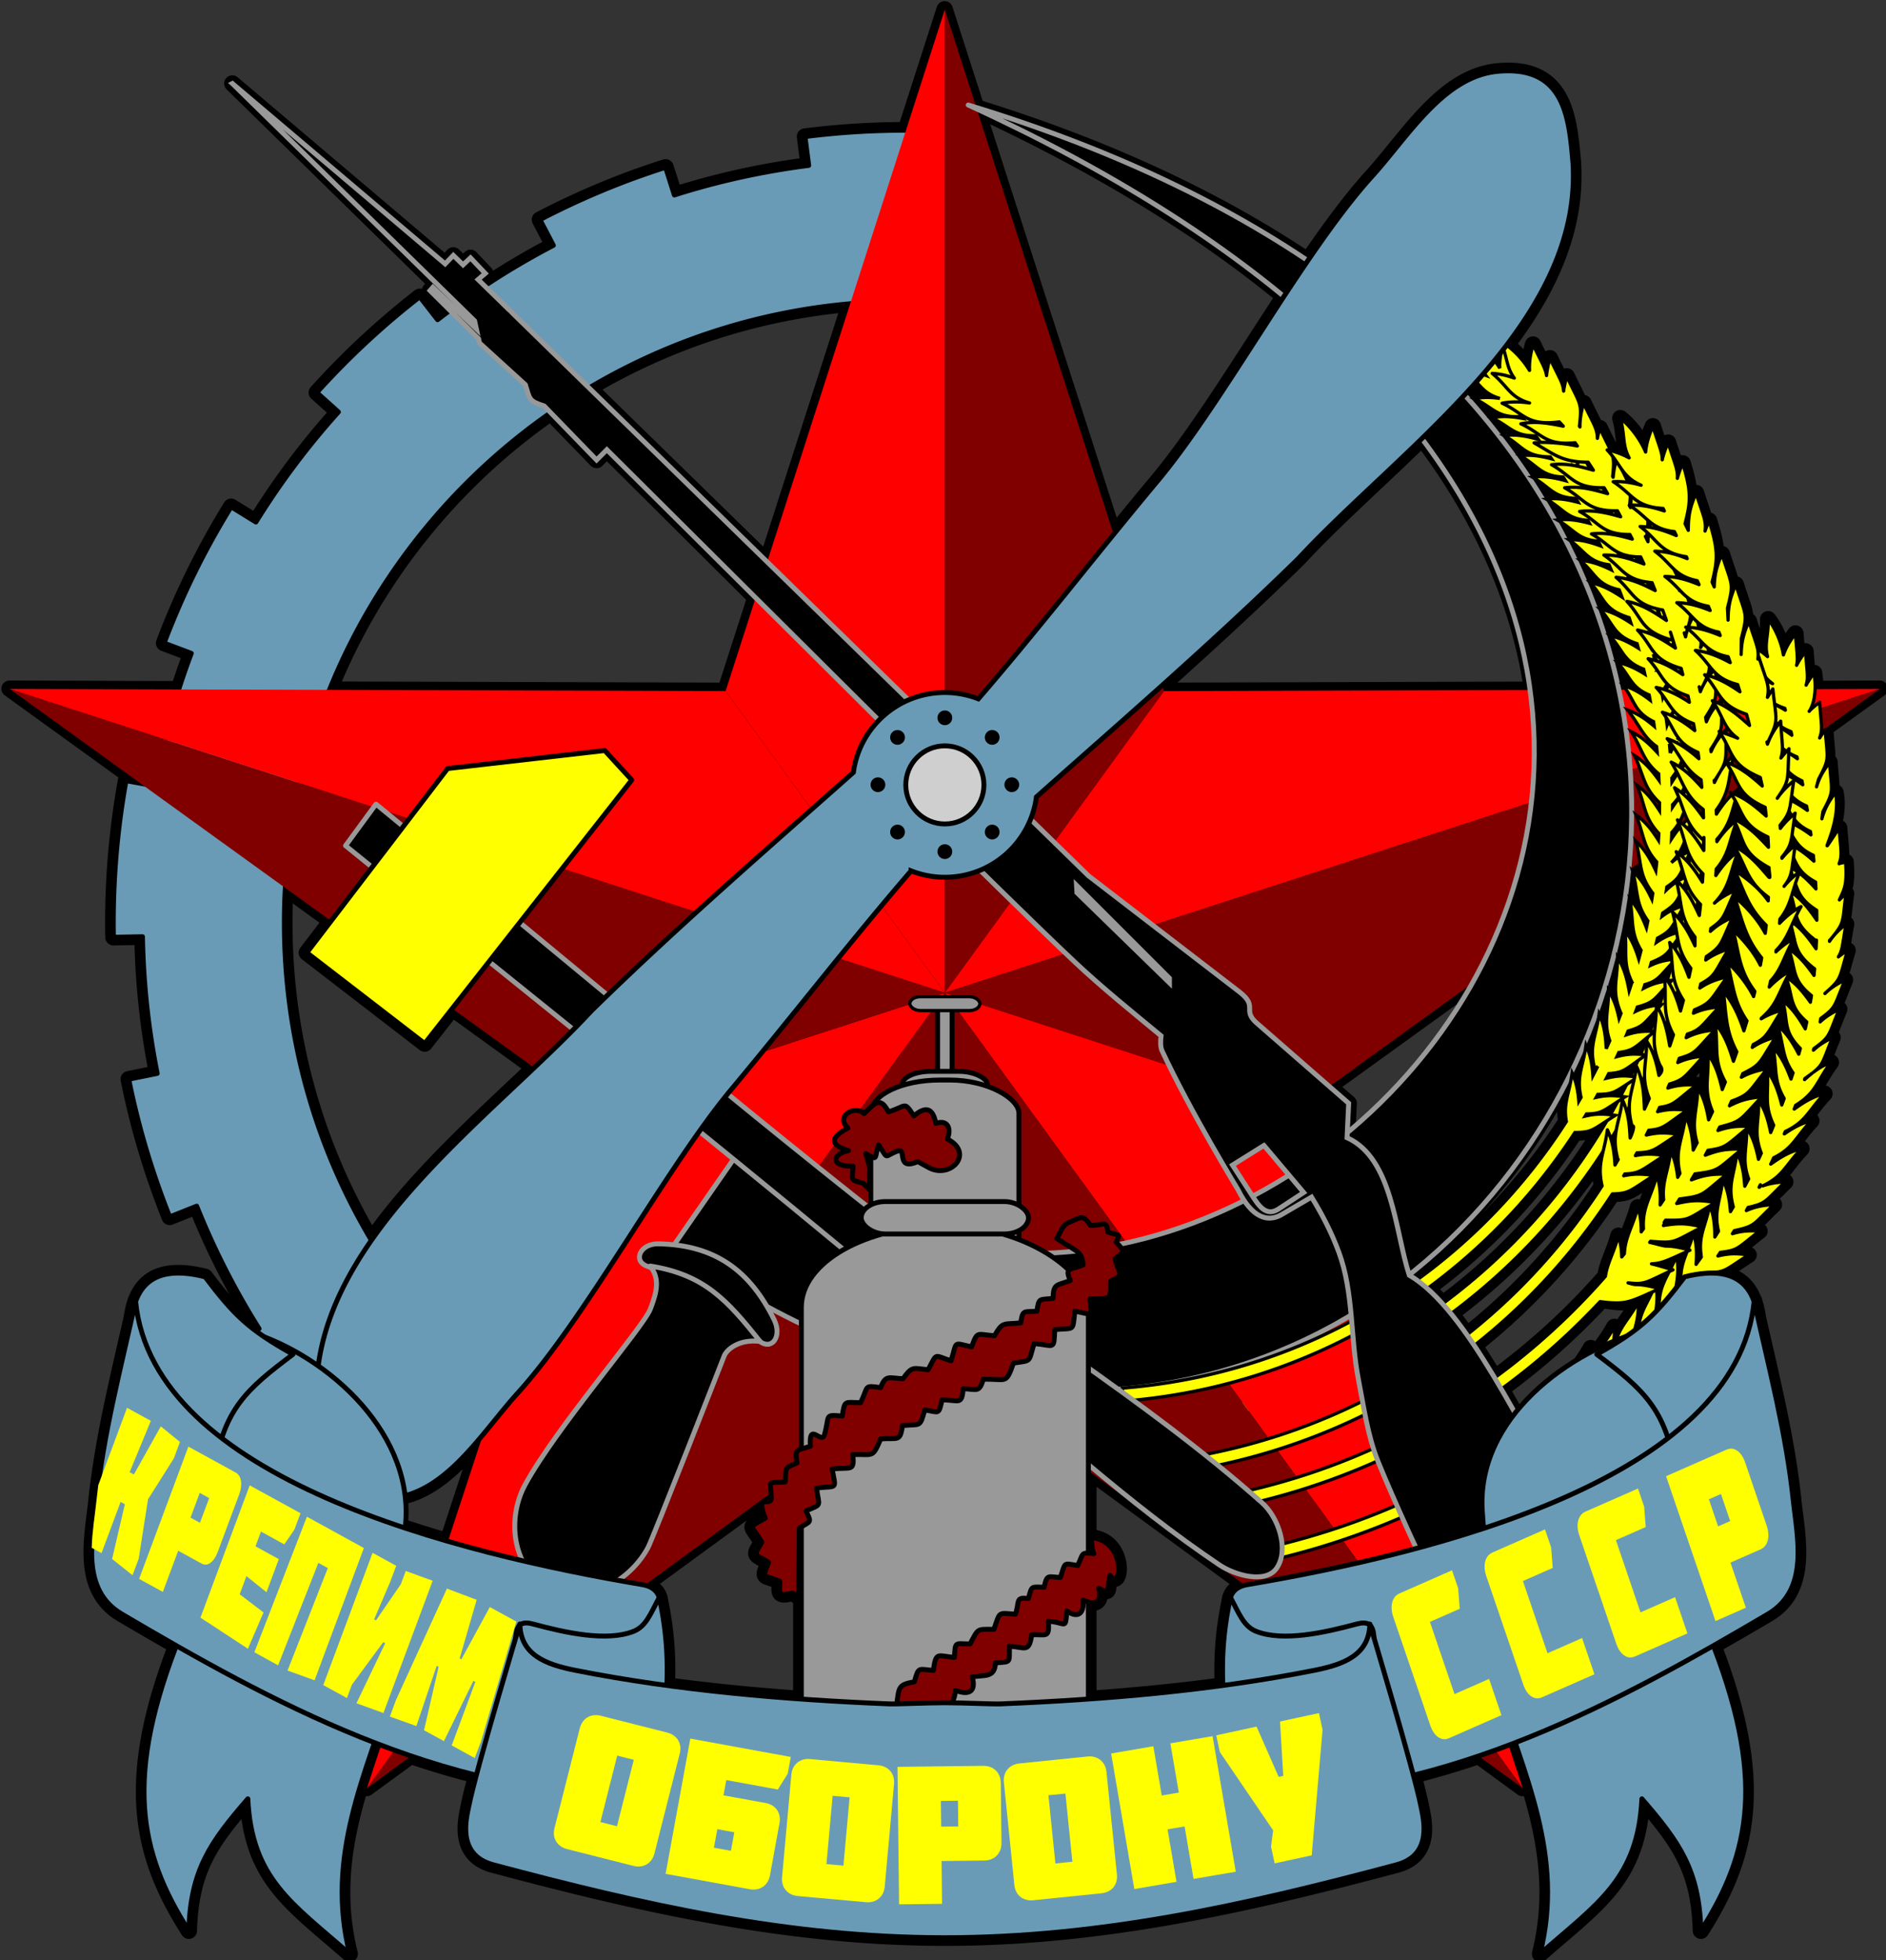 <?xml version="1.0"?>
<svg xmlns="http://www.w3.org/2000/svg" xmlns:xlink="http://www.w3.org/1999/xlink" width="769.686" height="800.001" id="svg2" version="1.1" viewBox="0 0 769.686 800.001">
  <rect x="0" y="0" width="769.686" height="800.001" fill="#333333" stroke="none"/>
  <defs id="defs4">
    <linearGradient y2="1003.46" x2="161.515" y1="1082.859" x1="161.515" gradientUnits="userSpaceOnUse" id="SVGID_1_">
      <stop id="stop552" offset="0" stop-color="#76030f"/>
      <stop id="stop554" offset=".494" stop-color="#e76f34"/>
      <stop id="stop556" offset=".628" stop-color="#f5b027"/>
      <stop id="stop558" offset=".724" stop-color="#fd0"/>
      <stop id="stop560" offset=".769" stop-color="#fff200"/>
      <stop id="stop562" offset=".923" stop-color="#f9eb7e"/>
    </linearGradient>
    <linearGradient gradientTransform="matrix(.583 0 0 .583 -841.922 -571.659)" y2="1003.46" x2="161.515" y1="1082.859" x1="161.515" gradientUnits="userSpaceOnUse" id="linearGradient11097" xlink:href="#SVGID_1_"/>
    <pattern viewBox="105 -33.886 254 182.386" height="182.563" width="254.176" y="0" x="0" patternTransform="translate(105 -34.063)" patternUnits="userSpaceOnUse" id="id2">
      <clipPath id="id3" clip-rule="nonzero">
        <path id="path3831" d="M105 148.5h254V-33.886H105V148.5z"/>
      </clipPath>
      <path class="fil0" id="polygon3833" d="M79.6-59.286h304.8V173.9H79.6z"/>
    </pattern>
    <pattern viewBox="105 -33.886 254 182.386" height="182.563" width="254.176" y="0" x="0" patternTransform="translate(105 -34.063)" patternUnits="userSpaceOnUse" id="id0">
      <clipPath id="id1" clip-rule="nonzero">
        <path id="path3824" d="M105 148.5h254V-33.886H105V148.5z"/>
      </clipPath>
      <path class="fil0" id="1" d="M79.6-59.286h304.8V173.9H79.6z"/>
    </pattern>
    <style id="style3820" type="text/css">.fil0{fill:#fff;fill-rule:nonzero}</style>
  </defs>
  <g id="layer1" transform="translate(-2456.985 -2445.155)" display="inline">
    <g transform="matrix(3.543 0 0 3.543 -27.85 -175.83)" id="g3868" fill-rule="evenodd">
      <symbol id="x10-10-0" viewBox="105 -33.883 254 182.383">
        <path id="polygon3838" fill="url(#id0)" fill-rule="nonzero" d="M105-33.883V148.5h254V-33.883z"/>
      </symbol>
      <symbol id="x8-8-0" viewBox="105 -33.883 254 182.383">
        <path id="path3841" d="M105 148.5h254V-33.883H105V148.5zm0 0h254V-33.883H105V148.5z" fill="url(#id2)" fill-rule="nonzero"/>
      </symbol>
      <symbol id="x21-21-0" viewBox="105 -33.883 254 182.383">
        <path d="M105 148.5h254V-33.883H105V148.5zm89.665-163.471c-.401.077-.798.161-1.192.248l-.269.062-.579.135-.147.035c-.06.015-.119.033-.178.048-.383.096-.763.191-1.14.297-.005.003-.01.006-.015.007-.027.009-.056.016-.084.024-.342.097-.682.202-1.02.308-.034.011-.07.02-.104.03-.338.107-.675.216-1.008.33-.136.047-.27.1-.406.147-.113.042-.225.08-.338.122-.157.058-.317.112-.474.17-.308.117-.613.24-.918.365l-.24.096c-.087.036-.174.071-.262.109a38.428 38.428 0 00-1.722.766c-.297.14-.596.285-.891.433-.013.005-.024.012-.036.02-.153.075-.304.153-.458.232l-.271.142c-.144.074-.29.143-.433.22-.026.014-.05.03-.076.043l-.456.25-.23.128a35.22 35.22 0 00-.527.297c-.227.13-.451.254-.676.386l-.081.051c-.24.142-.48.29-.718.438-.098.06-.194.115-.29.175-.259.161-.513.326-.77.491-.164.108-.328.213-.492.322a7.06 7.06 0 01-.122.08c-.206.137-.408.275-.613.414a27.411 27.411 0 00-2.405 1.852l9.756 3.73 1.917-1.902 3.598 1.423 4.415-1.078.824-2.504 4.69 2.024 6.05 5.722 1.51 2.059c5.534-.948 10.425-1.81 15.099-1.19l.45-.27-13.938-17.415a40.893 40.893 0 00-6.079-.626l-8.651.754zm0 0z" id="path3844" fill="#b7b7b7" fill-rule="nonzero"/>
      </symbol>
      <symbol id="x25-25-0" viewBox="185.3 -10.877 13.434 46.725">
        <path d="M193.01 35.848c-9.67-6.49-12.742-37.623 5.724-46.725-7.653 6.527-13.252 18.157-11.432 26.305 1.153 5.17.455 7.23 1.188 10.533.711 3.201 2.845 7.69 4.52 9.887zm0 0z" id="path3847" fill="#cdcdcd" fill-rule="nonzero"/>
      </symbol>
    </g>
    <g id="g3072" transform="matrix(.668 0 0 .668 816.266 1078.108)">
      <path id="path5160" d="M3033.281 2052.156l-23.781 73.875c-20.85 0-41.376 1.315-61.531 3.875l2.25 17.625c-28.214 3.585-55.623 9.67-82.031 18.063l-5.407-16.906c-26.673 8.476-52.302 19.218-76.75 31.968l8.188 15.719a467.007 467.007 0 00-41.969 24.781l-4-3.906 4.375-3.75-9-9.5-4.563 4.281-5.937-5.781-5 5.188-130-110.188 137.781 134.969c-.825.598-1.648 1.209-2.469 1.812L2720.626 2222l-1.75 2 12.156 12.063a468.917 468.917 0 00-7.531 5.718l-10.875-14a487.51 487.51 0 00-62.938 58.531l13.22 11.844a468.227 468.227 0 00-50.407 67.25l-15.125-9.344a482.296 482.296 0 00-40.969 83.282l16.625 6.281a463.045 463.045 0 00-7.625 21.906L2462 2467.22l80.031 57.812-8.875-1.625a487.058 487.058 0 00-7.781 86.844c0 2.95.041 5.875.094 8.813l17.75-.344c.509 28.543 3.552 56.46 8.969 83.531l-17.375 3.531c5.817 29.071 14.261 57.188 25.031 84.125l16.469-6.562a464.925 464.925 0 0038.125 74.875l-2.063 1.281c-11.586-8.672-19.407-17.739-30.969-33-25.106-6.274-37.328.966-42.375 15.063-.01-.075-.024-.146-.03-.22l-.188.845c-.956 2.826-1.651 5.915-2.094 9.218-8.005 35.33-16.159 68.251-20.5 102.313l-.03.094c-.388 3.044-.74 6.09-1.063 9.156-.234 2.22-.515 4.515-.813 6.875-.279 2.225-.57 4.504-.844 6.813a287.633 287.633 0 00-.468 4.124c-.023.22-.041.437-.062.657-.316 3.076-.566 6.183-.688 9.281-.01.208-.024.416-.03.625-.01.23-.026.459-.032.688h.031c-.428 15.867 2.746 31.303 18.375 40.5 10.865 6.393 21.962 12.873 33.281 19.312-31.853 82.784-22.032 127.655 7.657 174.156 1.012-37.089 13.136-54.14 36.062-80.593 2.306 49 27.28 64.06 62.219 94.75-11.626-46.568.615-86.819 15.187-129.063 1.276.493 2.563.956 3.844 1.438l-8.625 26.28 26.906-19.655c13.132 4.477 26.48 8.467 40.032 11.843-2.09 7.884-3.7 14.443-4.532 18.625-1.501 7.55-7.75 30.019 14.875 36.063 90.881 24.277 180.286 44.562 275.938 44.562 95.651 0 185.025-20.285 275.906-44.562 22.626-6.044 16.345-28.513 14.844-36.063-.83-4.177-2.444-10.722-4.531-18.593 13.506-3.364 26.79-7.35 39.875-11.813l26.812 19.594-8.594-26.156a522.083 522.083 0 004.094-1.563c14.573 42.244 26.814 82.495 15.188 129.063 34.94-30.69 59.912-45.75 62.218-94.75 22.926 26.452 35.051 43.504 36.063 80.593 29.69-46.5 39.478-91.372 7.625-174.156 11.328-6.444 22.44-12.914 33.312-19.312 25.48-14.994 17.888-46.6 15.47-69.563-3.943-37.418-12.894-73.084-21.626-111.625-.445-3.29-1.107-6.371-2.062-9.187-.061-.274-.127-.54-.188-.813-.01.074-.024.145-.03.219-4.093-11.431-12.918-18.356-29.5-17.219.073-.103.144-.21.218-.312 12.165-.305 10.954-1.293 25.906-10.907-3.411-.441-6.116-.685-8.625-.687-3.318 0-6.317.439-10.093 1.344.496-.732.977-1.484 1.468-2.22 11.08-1.322 10.242-2.426 23.907-13.03-2.292-.093-4.294-.149-6.094-.095-3.78.116-6.813.634-10.438 1.72.385-.616.775-1.227 1.157-1.845 12.85-2.862 11.105-3.3 24.187-15.968-7.367.51-11.386 1.314-16.844 3.687.362-.63.704-1.274 1.063-1.906 11.274-2.591 10.15-3.485 22.719-15.656-5.914.41-9.648 1.023-13.72 2.469 12.333-5.818 13.804-12.495 23.595-22.688-7.278 1.767-12.975 5.294-18.75 9.406.616-1.287 1.208-2.58 1.812-3.875 11.874-5.854 13.374-12.486 22.969-22.625-6.338 1.589-11.448 4.549-16.47 8.031.207-.486.391-.981.595-1.468 12.698-5.962 14.077-12.707 23.906-23.094-7.16 1.794-12.8 5.323-18.469 9.406.292-.77.588-1.54.875-2.312 12.497-7.642 12.877-14.524 21.5-26.25-3.961 1.533-7.36 3.588-10.5 5.937 6.162-4.953 5.655-6.877 11.532-21.125-5.272 2.74-8.493 4.788-11.657 7.75.087-.325.195-.643.282-.969 10.262-7.5 8.599-7.439 15.468-24.093-5.28 2.744-8.487 4.811-11.656 7.781.14-.697.27-1.394.406-2.094 9.518-7.009 8.064-7.278 14.782-23.562-5.605 2.913-8.884 5.064-12.25 8.344v-.095c10.503-9.36 8.488-8.477 13.812-26.28-2.213 1.45-4.004 2.717-5.594 3.968 2.602-4.218 2.444-7.66 4.688-20.094-4.805 3.982-7.549 6.757-10.125 10.594.01-.198.024-.396.03-.594l.032.156c9.551-11.653 7.521-9.947 10.031-28.75a88.895 88.895 0 00-4.031 3.876c2.808-6.437 4.798-8.471 3.781-23.188-.282.386-3.706.727-3.969 1.094 2.07-5.442.974-8.184.031-21.813-17.521 26.22 2.26-.694-2.281-21.719-4.564 6.244-6.525 9.9-8.281 16.094l.594-4.281c7.023-13.33 5.402-11.263 4.093-30.188-4.272 5.845-6.283 9.428-7.969 14.938l1.282-4.688c7.022-13.33 5.37-11.231 4.062-30.156-1.353 1.851-2.48 3.474-3.437 5 .587-1.554.917-2.903 1.062-4.344l35.656-25.75-39.5.126c.092-2.78-.057-6.009-.624-9.72-2.087 2.856-3.618 5.152-4.844 7.407 1.494-4.734.497-8.009-.375-20.625-2.429 3.322-4.123 5.88-5.438 8.5.978-4.16.077-7.9-.719-19.406-3.779 5.17-5.773 8.568-7.343 13.093-1.416-8.625-5.43-16.814-9.313-21.812.334 10.013-2.513 15.059-.375 22.844a48.583 48.583 0 00-6.094-4.594c-.708-3.6-2.478-7.943-5.343-17.031-3.422 8.211-4.489 12.582-4.688 20.312l.125-9.75c4.04-15.918 2.813-13.28-3.406-33-3.618 8.684-4.612 13.137-4.719 21.75l-.375-7.281c4.04-15.919 2.813-13.312-3.406-33.031-3.373 8.096-4.466 12.464-4.688 20-.423-.975-.855-1.935-1.28-2.907 3.365-13.544 3.92-19.156-1.876-37.53-.99 2.375-1.803 4.435-2.437 6.343.838-6.37-.997-8.94-5.5-23.219-3.763 9.03-4.712 13.462-4.75 22.781-.654-1.364-1.313-2.704-1.969-4.062 3.222-12.81 4.162-18.99-1.469-36.844-1.493 3.584-2.525 6.435-3.25 9.156.395-5.436-1.494-8.646-5.656-21.843-1.737 4.169-2.84 7.366-3.563 10.5 0-4.696-1.947-8.412-5.75-20.47-2.678 6.43-3.894 10.54-4.406 15.72-3.704-8.767-10.053-16.387-15.437-20.688 2.907 10.513 1.14 16.56 5.375 24.25-3.517-1.85-7.176-3.337-11.25-4.344-1.305-3.066-3.443-6.962-6.688-13.812-.62 2.353-1.113 4.372-1.469 6.25-.078-6.116-2.259-8.457-8.437-21.5-1.587 6.018-2.268 9.97-2.219 14.5-.109-.153-.203-.316-.312-.469 1.616-14.686.665-12.64-7.75-30.406-.931 3.53-1.561 6.36-1.906 9-.399-5.133-2.702-8.085-8.375-20.063-1.119 4.239-1.78 7.454-2.063 10.563-.638-4.504-3-7.852-8.25-18.938-1.734 6.573-2.356 10.701-2.156 15.782-3.771-6.352-9.054-11.754-13.969-15.438 25.704-33.851 43.093-70.655 40.5-111.562-2.29-25.28-4.347-56.341-40.156-56a69.38 69.38 0 00-5.531.28c-33.339 2.994-54.682 39.508-77.157 64.313-12.588 13.894-25.765 31.779-39.094 51.313-54.57-36.592-121.645-68.53-202.624-93.531l-19.282-59.97zm19.563 60.844c76.952 35.668 138.844 74.343 187.719 114.594-26.59 40.513-53.312 84.157-77.157 112.687-9.087 10.873-18.038 21.805-26.937 32.75L3052.844 2113zm-77.438 119.063l-50.687 157.562-108.656-106.125c47.433-28.162 101.522-46.276 159.343-51.438zm397.906 29.593c-.728 3.541-1.004 6.434-.874 9.75a46.352 46.352 0 00-3.188-4.656 351.98 351.98 0 004.063-5.094zm-10.437 12.625c.317.51.647 1.015 1.031 1.531-.597-.216-1.207-.398-1.812-.593.265-.308.516-.63.781-.938zm-4.781 5.5c3.902 4.357 6.814 7.923 14.406 10.094-5.082-.708-10.131-.904-15.563.156 11.732 5.44 13.483 11.912 28.813 10.906.31.408.628.811.938 1.22-3.698-.664-7.335-1.173-11.063-1.188a41.13 41.13 0 00-8.094.75c11.212 5.2 13.33 11.316 26.875 10.969.53.74 1.07 1.476 1.594 2.218-5.337-1.45-10.51-2.622-16.031-2.656a39.775 39.775 0 00-4.906.281c11.378 6.367 12.523 13.013 28.25 13.063.269.406.544.812.812 1.219-4.718-1.225-9.331-2.158-14.25-2.188a40.277 40.277 0 00-4.938.281c10.858 6.076 12.461 12.39 26.25 13 .457.74.925 1.478 1.376 2.219-5.066-1.354-9.986-2.405-15.25-2.438a40.257 40.257 0 00-4.938.282c10.946 6.125 12.49 12.478 26.594 13 .454.798.896 1.607 1.344 2.406-4.815-1.26-9.516-2.22-14.532-2.25a39.778 39.778 0 00-4.906.281c10.64 5.954 12.339 12.148 25.375 12.969.31.595.63 1.186.938 1.781-5.384-1.422-10.632-2.473-16.313-2.281-1.086.037-2.16.118-3.281.25 10.544 5.9 12.311 12.028 25.031 12.938.461.962.892 1.942 1.344 2.906-6.242-2.268-12.33-3.991-19.375-3.813 10.173 6.986 11.236 13.413 24.594 15.344.445 1.033.877 2.06 1.312 3.094-5.997-2.921-11.91-5.255-18.969-5.813 9.624 8.205 9.806 14.806 23.875 18.031.568 1.484 1.14 2.954 1.688 4.438-6.05-3.974-11.935-7.387-19.406-8.875 9.028 9.748 7.923 16.514 23.78 21.438.361 1.094.714 2.186 1.063 3.28-5.847-3.802-11.62-7.03-18.844-8.468 8.81 9.512 7.942 16.17 22.626 21.063.257.915.5 1.834.75 2.75-5.358-3.39-10.755-6.213-17.376-7.532 8.394 9.063 8.013 15.551 20.657 20.375.235 1 .46 2 .687 3-5.15-3.21-10.39-5.858-16.75-7.125 6.324 6.828 7.692 12.206 13.375 16.5H3454a40.112 40.112 0 00-6.188-2.406c.65.84 1.214 1.645 1.75 2.438h-4.437c-13.024-62.001-43.221-123.844-94.094-180.094a516.629 516.629 0 007.063-7.813zm31 12.375c.175.06.35.13.531.188l.25.219c-.176-.024-.356-.042-.531-.063-.087-.112-.163-.231-.25-.343zm-596.469 6.469l28 28.875 6.281-6.281 90.781 90.312-18.343 56.969-241.813-.719c27.818-68.67 75.14-127.33 135.094-169.156zm605.781 5.938c.846.074 1.738.111 2.688.124.01.134.024.272.03.407a68.009 68.009 0 00-2.53-.281c-.061-.085-.127-.166-.188-.25zm12 1.406l.813.875c-.221-.045-.436-.081-.656-.125-.052-.25-.094-.502-.157-.75zm-85.437 8.281c38.709 51.245 59.878 103.333 67.187 153.594l-224.969.656-1.062-3.313c28.133-25.223 56.4-51.135 83.406-77.624 21.598-23.274 49.03-47.492 75.438-73.313zm81.969 2.406c.216.042.433.088.656.125l.5.469c-.273-.026-.542-.038-.813-.062-.118-.175-.225-.356-.344-.531zm11.687.531c.402.581.787 1.17 1.188 1.75-.195-.038-.397-.086-.594-.124-.178-.52-.356-1.063-.594-1.626zm22.781 8.126a69.22 69.22 0 012.031 2.812c-.972 3.859-1.54 6.917-1.75 9.906-.096-.16-.215-.308-.312-.469.656-6.102.802-9.167.031-12.25zm-21.5 3.187c.127.014.247.018.375.031-.152.942-.294 1.853-.375 2.75-.096-.02-.185-.074-.281-.094.096-.911.213-1.914.281-2.688zm5.5.313c.35.01.671.03 1.031.03 1.068 1.636 2.146 3.265 3.188 4.907-.706-.2-1.395-.369-2.094-.563a162.14 162.14 0 00-2.125-4.375zm-9.844 1l.938.843c-.145-.022-.292-.04-.438-.062-.165-.263-.334-.518-.5-.781zm31.47 3.5c2.673 3.73 5.635 6.9 11.75 9.593-2.65-.748-5.301-1.359-8.032-1.75-.814-2.034-2.051-4.478-3.719-7.844zm-17.47 10.874c.2.023.39.044.594.063-.083.53-.158 1.048-.219 1.562-.164-.039-.334-.056-.5-.094.048-.539.094-1.05.126-1.531zm5.813.25c.278 0 .526.01.813 0 .722 1.209 1.416 2.415 2.124 3.626-.453-.13-.893-.248-1.343-.376-.455-.945-.995-2.051-1.594-3.25zm16.813 4.72c.268.235.544.458.812.687a43.951 43.951 0 00-.656 5.25l-.594.03c.247-2.407.41-4.334.438-5.968zm7.656 5.25c3.067 1.397 6.904 2.348 12.375 2.687.25.509.499 1.022.75 1.531-4.16-1.367-8.27-2.493-12.563-3.094-.17-.357-.373-.738-.562-1.125zm-8.094.843c.195.127.373.248.563.375a34.03 34.03 0 00-.032.906c-.182-.336-.378-.664-.562-1l.031-.281zm-12.219 3.156c.5.032.97.078 1.5.094-.18.748-.356 1.468-.5 2.156-.365-.09-.73-.194-1.094-.28.054-.7.073-1.366.095-1.97zm3.25.094c.503 0 .97.012 1.5 0 .675 1.225 1.339 2.46 2 3.688-.664-.188-1.31-.35-1.969-.532-.473-.952-.98-2.019-1.53-3.156zm20.125 5.781c.603.516 1.192 1.025 1.813 1.5a88.06 88.06 0 00-.656 2.844c-.424-.065-.853-.103-1.282-.156.118-1.61.175-2.983.125-4.188zm3.75 2.844c3.067 1.982 6.757 3.46 12.469 4.125l1.156 2.406c-4.146-1.749-8.234-3.271-12.531-4.28-.345-.7-.711-1.465-1.094-2.25zm-28.344 3.438c.433.198.881.384 1.344.562.027.534.08 1.094.125 1.656-.135-.018-.27-.014-.406-.03-.35-.728-.707-1.461-1.063-2.188zm24.157 1.187c.295.275.594.542.875.813a40.006 40.006 0 00-.375 4.843c-.522-1.087-1.062-2.163-1.594-3.25l.781.688c.134-1.192.21-2.095.313-3.094zm-13.313 1.188c.886.045 1.795.095 2.781.094.474.939.972 1.872 1.438 2.812-1.208-.34-2.402-.653-3.594-.968-.124-.034-.25-.062-.375-.095a15.83 15.83 0 00-.25-1.843zm24 8.875c3.1 2.15 7.03 3.815 13.25 4.781.18.385.353.771.531 1.156-4.386-1.757-8.77-3.2-13.468-3.969a16.922 16.922 0 00-.313-1.968zm-28.687 1.937c1.03.54 2.126 1.028 3.344 1.438-.043.57-.05 1.142-.063 1.718-.696-.164-1.388-.363-2.093-.5-.388-.887-.793-1.769-1.188-2.656zm11.031 2.875c.952.067 1.958.115 3.031.125.666 1.44 1.353 2.87 2 4.313a220.15 220.15 0 00-3.781-1.407c-.307-.926-.744-1.93-1.25-3.03zm23.25 7.469c3.384 3.183 7.165 5.712 14.344 7.156.352.791.712 1.583 1.062 2.375-4.254-1.754-8.483-3.236-12.969-4.125-.56-1.521-1.375-3.262-2.437-5.406zm-28.125 4.25l3.313 3a49.44 49.44 0 00-2.407-.719c-.298-.764-.602-1.518-.906-2.281zm12 3.781c.89.127 1.816.223 2.813.313.665 1.604 1.293 3.206 1.937 4.812-1.334-.68-2.651-1.33-3.969-1.969-.19-.932-.476-1.986-.781-3.156zm19.688 4.844l.093.094c-.033.079-.06.172-.093.25v-.344zm4.968 4.625c2.986 2.307 6.649 4.134 12.563 5.25.363.862.734 1.73 1.094 2.594-4.148-1.691-8.274-3.124-12.657-3.969-.262-1.103-.62-2.458-1-3.875zm-24.75 4.844c.043.019.082.044.125.062a36.974 36.974 0 00-.562 1.593l-.063-.03c.164-.53.36-1.148.5-1.626zm6.156 2.031c.09.022.19.041.282.062.512 1.512 1.007 3.02 1.5 4.531-.346-.225-.687-.467-1.031-.687-.178-1.137-.427-2.397-.75-3.906zm20.344 3.937c.404.422.824.845 1.219 1.25-1.12 2.199-2.029 4.138-2.719 6.063-.032 0-.062-.03-.094-.031.928-3.075 1.443-5.301 1.594-7.281zm4.281 4.188c3.087 2.675 6.714 4.8 12.97 6.094h.03c.265.675.519 1.354.781 2.031-4.252-1.762-8.465-3.277-12.937-4.188-.252-1.162-.53-2.482-.844-3.937zm-6.124 3.937c.022.018.04.044.061.063a41.04 41.04 0 00-1.312 4.97c-.255-.814-.52-1.626-.781-2.438l.843 1.125c.465-1.434.833-2.567 1.188-3.72zm-24.657 2.22l.219.343c-.043-.016-.082-.047-.125-.063-.028-.095-.066-.186-.094-.281zm11.938 3.812c.05.017.104.045.156.062.287 1.001.565 1.998.844 3-.315-.202-.62-.428-.938-.625.023-.75-.01-1.56-.062-2.438zm20.937 1.781c.418.431.835.869 1.25 1.281-.541.846-1.07 1.68-1.531 2.469a16.68 16.68 0 00.281-3.75zm4.344 4.031c2.924 2.31 6.473 4.16 12.188 5.313.43 1.194.858 2.395 1.28 3.593-4.294-2.291-8.556-4.312-13.155-5.718-.102-1-.193-1.99-.313-3.188zm-33.531 3.75l2.187 4.219c-.403-.136-.807-.28-1.219-.406-.313-1.273-.643-2.542-.968-3.813zm5 3.219c.018.013.044.018.062.031-.3.553-.565 1.137-.844 1.719-.018-.01-.044.01-.062 0 .303-.601.58-1.214.844-1.75zm6.937 3.719c.286.114.61.23.906.343.185.772.352 1.542.532 2.313-.51-.304-1.02-.613-1.531-.906.038-.526.076-1.155.093-1.75zm22.406.437c.776.962 1.54 1.901 2.344 2.781a75.963 75.963 0 00-2.531 3.157c-.318-.092-.645-.196-.969-.282.733-2.02 1.08-3.716 1.156-5.656zm3.97 4.406c2.946 2.776 6.705 5.069 13.218 6.782.298.923.58 1.854.875 2.781h-1.875c-3.92-2.594-7.881-4.895-12.25-6.625 0-.857.025-1.964.031-2.938zm30.28 2.313c1.13 1.294 2.522 2.607 4.282 3.937a64.734 64.734 0 00-3.688-1.937c-.182-.634-.36-1.276-.594-2zm-35.843.094c.133.162.277.34.406.5a39.309 39.309 0 00-3.094 5.219c-.24.489-.462 1.008-.687 1.531h-.094c.27-.528.52-1.01.781-1.531 1.157-2.304 2.038-4.13 2.688-5.719zm-24.219 3.938c.284.294.569.589.875.874-.52.821-.99 1.647-1.438 2.5h-1.53c.78-1.226 1.52-2.408 2.093-3.374zm19.531 1.812l.781 1.5h-.437c-.116-.5-.227-1.001-.344-1.5zm55.469 40.75a40.464 40.464 0 004.25 2.063l.25 1.124a77.477 77.477 0 00-4.656-3.062l.156-.125zm-1.219 10.781c1.98 2.113 4.568 4.067 8.531 5.907.159.8.315 1.608.47 2.406-2.972-2.158-5.956-4.14-9.188-5.782.079-.746.137-1.651.187-2.53zm-18.219 3.25c.437.196.82.397 1.282.594l1.187 5.219a199.85 199.85 0 00-4.781-4.125l2.313-1.688zm16.188 5.969c.22.372.434.732.656 1.094-1.613 1.624-2.958 3.178-4.187 4.843-.338.459-.676.926-1 1.407 2.16-3.142 3.569-5.356 4.531-7.344zm-26.75 1.656c2.667 3.951 6.558 7.5 14.813 11.188.212 1.779.44 3.556.624 5.343-5.624-4.996-11.027-9.532-17.78-12.687.325-.944.705-1.926 1.093-2.938l1.25-.906zm30.969 4.25c2.077 2.225 4.828 4.26 9.156 6.188.149.884.325 1.776.469 2.656-3.217-2.325-6.47-4.405-10.031-6.094.12-.838.272-1.757.406-2.75zm-38.25 1c-2.906 3.109-5.337 6.512-7.688 10.125-.03-.813-.089-1.624-.125-2.437a49.078 49.078 0 002.719-4l5.094-3.688zm3.844 2c5.029 9.155 5.583 15.407 19.937 22.063.135 2.085.248 4.184.344 6.281-5.981-6.375-11.52-12.214-19.219-16.281.06-.15.126-.286.188-.438-.15.106-.292.206-.438.313a43.676 43.676 0 00-2.25-1.094c.394.686.754 1.346 1.094 2-4.461 3.513-7.833 7.605-10.906 12.063v-1.376c7.543-8.243 8.453-14.487 11.25-23.53zm32.75 6.157a72.403 72.403 0 001.906 3.093c-1.228 1.113-2.361 2.176-3.344 3.188-.53-.184-1.079-.335-1.625-.5 1.533-2.112 2.43-3.791 3.063-5.782zm3.28 5.03c2.14 2.773 4.933 5.251 9.907 7.563.092.676.193 1.358.281 2.032-3.415-2.5-6.838-4.762-10.625-6.563.125-.916.286-1.983.438-3.031zm-6.874 1.438c.311.402.621.797.906 1.188-.9.999-1.758 1.99-2.531 3.031-.051-.646-.102-1.292-.156-1.938a69.8 69.8 0 001.78-2.28zm-28.875 1.469c5.432 11.163 4.03 17.815 20.344 26.719.123 4.418 1.208 7.132-.344 5.562-6.32-7.427-12.09-14.15-21-18.687a91.786 91.786 0 012 3.593c-5.569 4.05-9.513 8.947-13.156 14.344.071-1.31.16-2.625.218-3.937 7.787-9.116 7.617-15.947 11.938-27.594zm-27.625.875c.142.228.287.459.437.688-.032 1.25-.049 2.502-.094 3.75a52.48 52.48 0 00-1.656-1.876c.205-.67.43-1.389.656-2.093l.656-.469zm61.969 6.094c2.814 4.792 5.4 8.681 13.062 12.218.122 1.188.232 2.382.344 3.563-3.653-3.256-7.324-6.227-11.563-8.594.072-.474.11-.843.188-1.343-.362.314-.66.604-1 .906a41.66 41.66 0 00-2.313-1.125c.57-1.582.933-3.358 1.281-5.625zm-53.813 1.468c.01 2.611-.017 5.21-.062 7.813-.113-.18-.23-.352-.344-.531.153-2.417.3-4.856.407-7.282zm-11.781 2.282c.663 2.244 1.325 4.369 2.156 6.437-1.543.759-2.977 1.5-4.219 2.219a43.006 43.006 0 00-1.562-1.281c1.63-2.486 2.722-4.885 3.625-7.375zm63.437 3.875c.26.454.515.905.75 1.343-1.841 1.755-3.372 3.38-4.719 5.063-.01-.209-.025-.417-.03-.625 1.9-2.332 3.12-4.07 4-5.781zm-30.937 3.062c5.942 11.341 6.803 18.308 18.687 27.157-.037.728-.083 1.457-.125 2.187-5.334-7.505-12.442-13.275-20.344-18.531 6.261 14.154 8.26 22.71 19.126 33.437a313.548 313.548 0 01-.563 4.938c-4.503-8.354-11.173-15.93-18.625-22.157 4.713 14.847 6.573 25.088 16.438 37.157-.257 1.502-.534 2.992-.813 4.5-4.007-8.016-9.943-15.14-16.625-21.438 3.898 15.42 3.628 24.443 13.25 37.407-.249 1.046-.49 2.106-.75 3.156-3.954-7.751-9.53-14.809-16-20.907 3.678 14.55 3.842 23.847 11.938 35.75a347.871 347.871 0 01-1.876 6.094c-2.795-8.703-6.551-17.055-12.53-24.281 1.874 15.058 1.349 24.086 8.218 37.094-.683 1.93-1.353 3.863-2.063 5.781-2.593-8.407-5.258-16.103-11.093-23.156 1.934 15.535-1.269 22.295 6.156 35.843a426.244 426.244 0 01-1.906 4.594c-1.783-7.752-3.898-14.94-8.688-21.812.63 15.275-2.933 21.807 2.75 35.25a412.058 412.058 0 01-2.375 5.062c-1.141-6.81-2.802-13.245-6.531-19.593-.531 14.613-4.225 20.956-.5 33.593a426.839 426.839 0 01-2.375 4.469c-.44-7.144-1.439-13.933-4.625-20.844-2.061 15.128-6.707 20.934-3.5 35.125-.467.787-.903 1.59-1.375 2.375-.581-5.443-1.709-10.749-4.188-16.125-1.781 13.078-5.473 19.174-4.374 29.75a415.486 415.486 0 01-2.157 3.25c.275-6.044-.027-11.968-1.937-18.187-3.913 14.168-9.018 19.475-8.25 32.781-.453.62-.92 1.227-1.375 1.844.029-4.952-.427-9.877-2-15-3.448 12.482-7.81 18.093-8.281 28.343-.539.671-1.083 1.333-1.626 2-.103-4.272-.638-8.536-2-12.968-3.03 10.972-6.782 16.623-7.968 24.781-20.146 23.003-42.824 43.843-67.688 62.031-4.105-6.846-8.245-13.479-12.437-19.75 33.15-26.13 61.566-57.486 84.375-92.593 10.72-.32 10.372-1.786 25.406-11.282-3.617-.497-6.494-.788-9.156-.812-3.104-.028-5.934.293-9.313 1 .227-.376.462-.749.688-1.125 9.587-.405 9.76-2.128 24.25-11.282-7.557-1.04-11.882-1.09-17.813.095.32-.577.652-1.142.969-1.72 10.576-.334 10.249-1.856 25.219-11.312-3.617-.498-6.494-.788-9.156-.812-3.424-.031-6.49.401-10.344 1.28.496-.976.98-1.955 1.469-2.936 9.31-.816 9.536-2.579 23.5-12.25-3.635-.345-6.496-.527-9.157-.438-2.992.1-5.712.543-8.906 1.344.4-.873.793-1.75 1.188-2.625 9.114-1.416 9.284-3.21 22.53-13.72-1.216-.035-2.34-.06-3.405-.061-5.534-.01-9.315.499-14.063 1.969.34-.825.698-1.642 1.031-2.47 9.48-2.85 9.082-4.468 20.938-17.093-6.967.816-11.063 1.777-15.906 3.969.31-.859.6-1.733.906-2.594 10.42-3.028 9.655-4.363 21.875-17.375-7.765.91-12.006 1.998-17.656 4.781.232-.73.49-1.454.718-2.187 8.151-2.624 8.315-4.678 19.594-16.688-6.948.815-11.048 1.758-15.875 3.938.186-.679.38-1.352.563-2.031 10.55-4.535 9.473-5.551 20.124-20.282-7.531 1.88-11.587 3.48-16.78 6.907.198-.853.4-1.708.593-2.563 8.987-4.96 8.087-6.285 17.063-21.344-6.292 2.177-10.051 3.928-14.063 6.813.13-.697.249-1.397.375-2.094 9.873-6.767 8.477-7.368 16.125-24.125-6.24 2.957-9.805 5.163-13.625 8.688.084-.593.169-1.188.25-1.782 8.666-6.067 7.556-7.176 14.906-23.28-5.722 2.71-9.201 4.775-12.687 7.812 9.785-10.326 8.927-17.423 14.25-30.72zm-53.219.813c.997 1.54 2.19 3.114 3.688 4.781-.176 1.784-.36 3.566-.563 5.344-1.476-3.126-2.986-6.124-4.75-8.969l1.625-1.156zm23.469.125c.132.296.295.579.437.875-.118 1.601-.267 3.184-.406 4.781a50.497 50.497 0 00-1.688-1.875c.485-1.116 1.05-2.422 1.657-3.781zm-7.063.468c.176.468.339.923.5 1.376a35.897 35.897 0 00-4.281 3.218 40.836 40.836 0 003.781-4.593zm70.813 1.532c2.668 5.7 4.788 10.233 13.531 14.937.088 1.403.146 2.794.219 4.188-3.21-3.562-6.425-6.87-10.188-9.688.116-.283.222-.554.344-.843-.254.175-.503.352-.75.53a41.827 41.827 0 00-4.063-2.624c.289-1.743.554-3.885.907-6.5zm-93.75 2.593c1.067 6.496 2.194 11.802 7.812 19.188-.185 1.209-.365 2.42-.562 3.625-3.046-6.374-6.293-12.21-11.781-17.25 3.554 13.324 1.734 19.795 9.343 30.5-.288 1.42-.57 2.835-.875 4.25-2.457-6.364-5.224-12.223-10.125-17.531 2.45 13.612.07 19.892 6.844 31.25-.46 1.785-.92 3.568-1.406 5.343-1.892-6.169-4.16-11.93-8.406-17.312 1.376 13.646-1.434 19.747 4.25 31.406a361.127 361.127 0 01-1.72 5.25c-1.33-7.177-2.961-13.85-7.093-20.312.021 14.58-3.829 20.187 2.063 34.031l.28-.469c-.468 1.233-.924 2.46-1.405 3.688-1.247-5.937-2.947-11.54-6.438-17 .019 13.304-3.165 19.156.75 30.593-.718 1.63-1.415 3.258-2.156 4.876-.363-7.315-1.103-14.147-4.344-21.126-1.927 14.453-6.489 19.494-2.5 34l1.688-2.187a361.085 361.085 0 01-3 5.875c-.42-6.406-1.31-12.492-4.188-18.688-1.83 13.721-6.024 18.966-3.031 31.876-.456.791-.913 1.586-1.375 2.374-.463-5.882-1.433-11.52-4.094-17.25-1.719 12.892-5.527 18.312-3.5 29.626-24.076 37.538-55.044 70.492-91.406 96.843a59.42 59.42 0 00-4.594-2.968c-.266-.831-.528-1.671-.781-2.532 74.532-58.394 124.165-147.526 134.437-244.687l7.313-5.282zm25.875 4.813c.476 1.632.93 3.22 1.406 4.719a60.16 60.16 0 00-4.313 2.375c-.297-.29-.595-.59-.906-.875.115.431.208.832.313 1.25a37.423 37.423 0 00-6.219 4.875c.088-.616.165-1.228.25-1.844 5.683-3.92 7.218-5.645 9.469-10.5zm11.656 1.5c.31.328.605.665.938 1a394.09 394.09 0 01-.313 5.094 228.03 228.03 0 00-1.094-1.719c.163-1.46.323-2.912.469-4.375zm54.813.062c.435 1.002.81 1.947 1.156 2.875-2.013 1.776-3.806 3.68-5.469 5.688 2.514-3.258 3.585-5.417 4.313-8.563zm-64.282 5.5c.209.58.424 1.147.656 1.719v.03c-.177 1.46-.368 2.92-.562 4.376-.563-.79-1.13-1.58-1.75-2.344.486-1.12 1.041-2.389 1.656-3.781zm66.906 1.469c2.032 5.833 4.003 10.537 13 16.25.036 2.03.063 4.05.063 6.062-4.392-6.319-8.597-12.098-14.907-16.625.546-1.783 1.182-3.676 1.844-5.687zm-922.593 2.562l27.969 20.219-14.813 19.375 72 55.5 16.844-21.438 50.094 36.188c-34.109 32.373-72.662 66.977-99.47 105.406-33.787-56.755-53.218-123.058-53.218-193.906 0-7.166.202-14.275.594-21.344zm851.75 4.781c.385 2.306.69 4.423 1.062 6.47-4.974 1.824-8.164 3.45-11.719 6.124.125-.656.255-1.311.376-1.969 6.328-4.292 8.034-5.956 10.28-10.624zm68.375.344c1 3.182 1.517 5.941 2.094 8.5-3.524 2.325-6.512 5.049-9.344 8 .085-.858.172-1.706.25-2.562 3.785-4.786 5.457-9.09 7-13.938zm-57.219 3.125a52.59 52.59 0 001.719 1.875c-.23 2.248-.484 4.512-.75 6.75a282.234 282.234 0 00-1.719-3.656c.267-1.655.504-3.308.75-4.969zm-9.656 5.156c.15.698.319 1.404.5 2.094-.296 1.734-.586 3.46-.906 5.188-.705-.93-1.426-1.858-2.22-2.75.74-1.298 1.632-2.82 2.626-4.531zm69.844 3.563c1.469 4.867 4.118 9.393 12.28 15.469l.063-.5c-.063 1.753-.16 3.51-.25 5.25-4.187-6.018-8.22-11.534-14.094-15.938a144.87 144.87 0 012-4.281zm-74.157 3.906c.463 2.355.797 4.499 1.125 6.531-4.89 1.45-8.167 2.99-12.344 5.844.2-.847.4-1.681.594-2.531 6.09-3.301 7.689-4.885 10.625-9.844zm71.094 2.719c3.038 10.23 1.42 16.033 14.281 25.875-.122 1.34-.235 2.669-.375 4-4.392-6.25-8.772-11.885-15.469-16.219.946-1.973 1.974-4.037 3.282-6.312-4.31 2.254-7.858 5.045-11.094 8.156.045-.293.081-.583.125-.875 4.684-4.737 6.86-9.296 9.25-14.625zm-60.5 4.094a55.761 55.761 0 001.688 2.312v5.375a170.422 170.422 0 00-2.313-4.75c.205-.98.427-1.955.625-2.937zm-8.844 3.437c.01.043.023.082.031.125a372.79 372.79 0 01-1.469 6.469 43.987 43.987 0 00-1.656-2.188c.885-1.242 1.87-2.652 3.094-4.406zm-4.312 6.125c.314 2.33.524 4.445.687 6.438-5.307.742-8.784 1.69-13 3.687.177-.634.358-1.27.531-1.906 6.709-2.84 8.708-4.146 11.782-8.219zm72.031.125c4.735 12.25 1.444 18.214 13.969 28.438-.2 1.348-.438 2.691-.656 4.031-4.074-5.753-8.22-10.962-14.282-15.063a92.756 92.756 0 012.281-4.187c-5.211 2.678-9.339 6.12-13.124 10 .28-1.254.58-2.5.843-3.75 5.552-6.004 7.28-11.747 10.969-19.469zm-62.719 7.344a49.472 49.472 0 003 4.406 385.227 385.227 0 01-1.156 5.469c-.849-2.284-1.713-4.493-2.656-6.656.277-1.072.544-2.144.812-3.219zm-8.469 1.281a372.918 372.918 0 01-2.874 10.531 43.187 43.187 0 00-1.782-2.406c.102 1.007.186 1.971.25 2.906-4.975.818-8.396 1.97-12.906 4.282.238-.738.454-1.48.688-2.219 7.711-2.359 8.298-4.005 16.624-13.094zm-115.718 7.531c-19.946 38.51-47.833 72.593-80.719 100.126a35.128 35.128 0 00-2.125-1.063l1-21-11.906-10.375 93.75-67.688zm185.562 1.938c4.034 11.164 1.658 17.071 12.438 26.406-.293 1.407-.592 2.82-.906 4.219-3.773-6.506-7.639-12.42-13.876-17.25 3.683 12.582-.084 18.274 10.876 29.281a265.83 265.83 0 01-.97 3.469c-3.404-6.555-6.972-12.515-12.874-17.563 3.868 12.688 2.63 19.304 9.375 28.97-.408 1.261-.831 2.524-1.25 3.78-2.67-7.077-5.515-13.556-10.906-19.374 2.48 13.629.187 20.021 6.75 31.25-.486 1.322-.97 2.652-1.47 3.968-1.907-7.452-4.046-14.316-8.843-20.781 1.017 14.31-2.21 20.38 3.906 33.125-.62 1.494-1.206 3.014-1.844 4.5-1.397-6.976-3.173-13.493-7.28-19.781.156 14.025-3.28 19.921 1.562 32.406-.58 1.236-1.128 2.489-1.719 3.719-1.353-6.66-3.101-12.907-6.938-18.938.534-.436.951-.78 1.532-1.25a125.03 125.03 0 00-3.5-.03c-6.227.048-10.288.708-15.844 2.624.352-.72.714-1.434 1.063-2.156 14.011-3.69 11.99-4.078 25.75-18.469-8.725.943-13.071 2.094-19.782 5.531.418-.944.84-1.896 1.25-2.843 11.241-4.185 10.09-5.212 21.813-19.875-6.997 1.39-11.094 2.694-15.813 5.281.294-.751.587-1.497.875-2.25 11.358-5.654 9.926-6.3 20.156-22.438-6.397 2.019-10.261 3.686-14.374 6.438.192-.57.371-1.148.562-1.719 8.812-4.623 8.202-6.243 17.656-21.156-5.552 1.751-9.196 3.25-12.75 5.406.035-.123.06-.252.094-.375 8.916-7.641 10.242-14.207 15.281-24.125zm-74.062 5.531v.063a375.76 375.76 0 01-3.313 10.375c-6.228.785-9.985 1.733-14.656 3.969.322-.874.653-1.748.969-2.625 9.058-2.562 9.64-3.663 17-11.781zm7.781 1.5a47.69 47.69 0 003.375 6.156c-.569 2.2-1.175 4.377-1.781 6.563-.856-2.947-1.761-5.814-2.844-8.594.43-1.369.835-2.75 1.25-4.125zm-11.688 10.656c-.077.229-.14.46-.218.688-.053-.093-.103-.188-.156-.281l.374-.406zm-1.5 1.626a95.034 95.034 0 01-.156 3.187 376.105 376.105 0 01-3.594 9.625h-.374c-5.517-.01-9.172.546-14.063 2.156.018-.043.046-.082.062-.125.307-.737.604-1.479.906-2.219 8.76-2.527 9.15-3.771 17.219-12.624zm6.97 6.53c.74 2.562 1.843 5.29 3.5 8.407a385.913 385.913 0 01-2.25 6.844c-.718-4.06-1.443-7.963-2.5-11.75.43-1.163.83-2.333 1.25-3.5zm-12.063 9.72a375.7 375.7 0 01-4.438 10.656 54.614 54.614 0 00-2.625-.125c-4.24-.1-7.548.357-11.906 1.531.39-.84.773-1.688 1.156-2.531 8.36-1.18 9.152-2.424 17.813-9.531zm4.687 9.312c.543 2.428 1.382 5.069 2.656 8.063 2.741 3.39-.461 5.668-.656 6.156-.772-4.05-1.68-7.95-3.031-11.75.351-.82.686-1.646 1.031-2.469zm-10.844 5.219a377.183 377.183 0 01-4.468 9.562c-1.434-.13-2.802-.238-4.063-.25-3.488-.03-6.65.445-10.75 1.438.493-.96.985-1.912 1.469-2.875 8.29-.618 9.357-1.778 17.813-7.875zm106.47 7.625a81.598 81.598 0 00-4.657 3.937c.072-.219.147-.436.219-.656 1.766-1.277 3.215-2.334 4.437-3.281zm-102.407 2.281c.118 3.91.847 8.013 2.875 13.188a386.624 386.624 0 01-2.938 6.5c-.227-5.615-.506-10.938-1.593-16.188.562-1.162 1.105-2.332 1.656-3.5zm-10.938 4.594a377.06 377.06 0 01-3.718 7.25c-5.81-.65-9.592-.482-14.906.687.342-.611.66-1.23 1-1.844 8.498-.202 10.377-1.318 17.624-6.093zm-5.468 10.5a378.753 378.753 0 01-4.469 8.031c-2.026-.227-3.815-.36-5.5-.375-3.244-.029-6.188.366-9.875 1.219.265-.436.519-.876.781-1.313 8.754-.26 9.559-1.341 19.063-7.562zm7.094 3.406c-.024 3.351.455 7.06 1.718 11.656 2.09-1.219-.087 5.018-1.219 7.156-.258-5.496-.698-10.731-2.062-15.937a384.87 384.87 0 001.563-2.875zm-13.657 8.281c-25.527 43.487-59.653 81.672-100.437 111.844-3.072-3.422-6.172-6.55-9.281-9.313 35.645-26.15 66.13-58.547 90.124-95.312 9.5-.209 10.295-1.123 19.594-7.219zm85.406 4.844c.048 13.158-3.006 19.128 1.157 30.688-.777 1.493-1.55 2.984-2.344 4.468-.512-7.019-1.449-13.614-4.625-20.281.942-.78 1.796-1.478 2.906-2.375-1.25-.025-2.404-.04-3.5-.031-7.307.057-11.642.963-18.906 3.75.54-1.001 1.093-1.994 1.625-3 11.223-1.584 11.12-2.909 23.688-13.219zm-79.75.969c-.907 5.153-1.012 10.37 1.094 18.031l.125-.156a378.866 378.866 0 01-1.969 3.375c-.31-5.452-.875-10.69-2.468-15.906 1.09-1.767 2.157-3.56 3.219-5.344zm-8 12.906c-1.573 6.694-2.672 12.215-.624 21.094-22.306 34.494-50.113 65.308-82.594 90.969-3.226-4.578-6.476-8.887-9.75-12.907 36.76-27.308 68.198-60.998 92.969-99.156zm81.688 1.219c-1.663 13.791-5.78 19.222-2.156 32.656-.57.983-1.141 1.96-1.719 2.938-.537-6.778-1.52-13.18-4.688-19.657-1.546 13.675-5.555 19.159-2.624 31.625-.749 1.178-1.49 2.361-2.25 3.531 0-6.482-.492-12.687-2.907-19.093 1.057-.641 2.007-1.234 3.25-1.969-4.93-.828-8.523-1.223-12.062-1.125-3.481.096-6.933.65-11.563 1.719a425.59 425.59 0 001.781-2.781c15.54-1.986 13.022-2.309 28.876-15.126a125.02 125.02 0 00-3.5-.03c-7.067.054-11.345.924-18.188 3.5.722-1.219 1.447-2.43 2.156-3.657 14.211-1.82 13.377-2.404 25.594-12.53zm14.406 19.156l-.312 1.344c-.149.06-.319.125-.469.187.266-.507.517-1.023.781-1.531zm-31.031 13c-2.71 13.193-7.055 18.345-5.031 31.125-1.057 1.512-2.143 3.002-3.219 4.5.465-6.39.419-12.533-1.563-19.063-1.122 4.013-2.332 7.207-3.468 10.126-5.305-1.44-9.1-2.168-13.281-2.22-2.71-.034-5.62.215-9.25.657l-8.563 9.25c13.217 1.692 14.04 1.327 23.875-3.406a98.891 98.891 0 01-3.438 7.625c-8.543-2.293-13.097-2.58-22.218-1.469l-8.375 9.031c.056-.578.101-1.146.156-1.719a429.719 429.719 0 0018.281-22.906c15.967 1.352 13.377.526 31.688-8.75-6.084-1.432-10.11-2.041-14.625-1.906-2.71.081-5.58.436-9.188 1.031l-5.75 6.75a428.74 428.74 0 007.063-10c14.037.256 13.451-.484 26.906-8.656zm-13.719 27.781c-2.305 5.904-4.13 10.714-3.781 18.438-1.082 1.409-2.16 2.82-3.188 4.125 1.162-6.468 1.822-12.722.563-19.531 1.79-.862 3.897-1.872 6.406-3.032zm-10.969 12.281c-3.518 6.922-6.303 11.973-6.156 22.344-.682.738-1.377 1.45-2.062 2.156.675-4.39 1.011-8.736.562-13.28.6-.277 1.04-.488 1.688-.782-.662-.186-1.227-.305-1.844-.469a39.616 39.616 0 00-.406-2.594c-.306.784-.6 1.527-.906 2.25-4.348-1.1-7.74-1.673-11.407-1.718-2.71-.035-5.588.214-9.219.656l-8.593 9.25c14.807 1.896 14.06 1.231 27.906-5.313-3.773 8.11-7.254 12.797-8.188 21.438a116.18 116.18 0 01-2.687 2.063c1.641-5.534 2.756-11.04 2.375-17.22-5.873 10.602-11.08 14.599-13.656 24.032-.519.271-1.024.563-1.531.844.548-3.169.807-6.411.593-9.875-4.094 7.39-7.872 11.577-10.656 16.625a64.065 64.065 0 00-3.875 3.406c.252-2.288.339-4.637.188-7.094-6.402 11.556-11.982 15.262-14.25 26.719a81.324 81.324 0 00-3.5 8.5 443.44 443.44 0 01-21.876 16.438c-4.946-8.915-9.97-17.855-15.062-26.563a425.953 425.953 0 0063.656-57c.01.055.024.102.031.156l8.844-8.656h.03c15.487 1.982 13.925 1.157 30-6.313zm-69.062 94.782c-1.944 9.585-2.834 20.187-2.75 31.781a2921.675 2921.675 0 01-11.781-21.125 451.442 451.442 0 0014.531-10.656zm-655.969 5.25l-21.219 64.687c-23.04-6.675-45.965-14.436-67.53-23.531.294-4.35.464-8.578.53-12.688 6.515 7.17 16.632 11.32 32.72 9.876 22.666-2.035 39.797-19.543 55.5-38.344zm370.188 21.562l95.687 69.969c-4.84 1.161-7.746 3.859-8.875 7.563-.012-.022-.02-.042-.03-.063-.05.236-.108.454-.157.688-.082.335-.133.682-.188 1.031-3.986 19.327-4.944 34.97-4.28 52.063-27.22 3.697-54.764 6.345-82.157 8.281v-59.25c6.665 1.716 7.703-2.677 6.312-8.406 7.974 4.25 4.648.392 6.938-7.938 6.928 10.47 10.415-21.019-11.563-23.093.551 3.3.116 6.605 1.657 9.906a67.12 67.12 0 00-3.344-.282v-50.468zm-193.907 13.375a64.29 64.29 0 01.22 3.75c-.452 5.02-9.9-3.66-3.75 11.906-10.974 6.402-8.937 3.215-2.032 14.657-5.096 8.917-5.088 6.671 4.094 12.281-3.647 10.485-4.037 7.195 6.812 11.594.288 5.079-1.674 8.904 4.375 7.906 1.777-.302 3.469-.75 3.469-.75l3.75 2.375.344-41.906c.466-.304.836-.529 1.25-.781v105.124c-27.397-1.936-54.935-4.583-82.157-8.28.664-17.101-.258-32.754-4.25-52.095a12.27 12.27 0 00-.218-1.062c-.045-.212-.08-.412-.125-.625-.012.021-.02.041-.031.062-1.146-3.761-4.118-6.494-9.094-7.625l77.344-56.531z" fill="#000" fill-opacity="1" stroke="#000" stroke-width="10" stroke-linecap="butt" stroke-linejoin="round" stroke-miterlimit="4" stroke-opacity="1" stroke-dasharray="none" stroke-dashoffset="0" display="inline"/>
      <path id="path5016" d="M3009.606 2126.037c-20.882 0-41.45 1.318-61.636 3.883l2.263 17.61c-28.214 3.585-55.651 9.677-82.06 18.069l-5.38-16.907c-26.674 8.477-52.323 19.23-76.77 31.98l8.194 15.714a466.873 466.873 0 00-70.716 45.402l-10.885-14.003a487.259 487.259 0 00-62.92 58.518l13.208 11.862a468.101 468.101 0 00-50.415 67.23l-15.104-9.324a482.303 482.303 0 00-40.968 83.282l16.601 6.267a463.03 463.03 0 00-22.38 80.959l-17.487-3.18c-5.102 28.175-7.766 57.213-7.766 86.859 0 2.95.04 5.868.092 8.805l17.733-.336c.509 28.543 3.572 56.455 8.988 83.526l-17.396 3.516c5.817 29.07 14.27 57.201 25.04 84.138l16.479-6.573a464.904 464.904 0 0038.125 74.874l-15.042 9.447a485.93 485.93 0 0054.084 70.686l79.552-67.934c-63.953-67.953-103.155-159.467-103.155-260.15 0-209.71 170.01-379.72 379.721-379.72 8.048 0 16.047.24 23.97.734l.58-104.622a492.215 492.215 0 00-24.55-.612z" fill="#6a9bb6" fill-opacity="1" stroke="#000" stroke-width="3" stroke-linecap="butt" stroke-linejoin="round" stroke-miterlimit="4" stroke-opacity="1" stroke-dasharray="none" stroke-dashoffset="0"/>
      <path style="text-indent:0;text-align:start;line-height:normal;text-transform:none;block-progression:tb;marker:none;-inkscape-font-specification:Sans" d="M3473.031 2406l-7.5 2.781c87.816 238.63-75.721 486.351-319.562 505.531l.625 7.97C3395.529 2902.7 3562.58 2649.34 3473.03 2406z" id="path5018" font-size="medium" font-style="normal" font-variant="normal" font-weight="400" font-stretch="normal" text-decoration="none" letter-spacing="normal" word-spacing="normal" direction="ltr" writing-mode="lr-tb" text-anchor="start" baseline-shift="baseline" color="#000" fill="#ff0" fill-opacity="1" stroke="#000" stroke-width="2" stroke-miterlimit="4" stroke-dasharray="none" visibility="visible" display="inline" overflow="visible" font-family="Sans"/>
      <path id="polygon5020" transform="matrix(16.469 0 0 16.469 -8135.175 -10552.861)" fill="maroon" fill-opacity="1" stroke="none" d="M678.157 765.387v36.474l8.132-11.193z"/>
      <path id="polygon5022" fill="none" stroke="#0f0" stroke-width="3.755" stroke-miterlimit="4" stroke-dasharray="none" d="M3033.272 2652.846h0z"/>
      <path id="polygon5024" transform="matrix(16.469 0 0 16.469 -8135.175 -10552.861)" fill="red" stroke="none" d="M678.157 801.861l34.689-11.271-26.557.078-8.132 11.193z"/>
      <path id="polygon5026" transform="matrix(16.469 0 0 16.469 -8135.175 -10552.861)" fill="maroon" stroke="none" d="M678.157 801.861l13.16 4.276 21.529-15.547z"/>
      <path id="polygon5028" fill="none" stroke="#0f0" stroke-width="3.755" stroke-miterlimit="4" stroke-dasharray="none" d="M3033.272 2652.846h0z"/>
      <path id="polygon5030" transform="matrix(16.469 0 0 16.469 -8135.175 -10552.861)" fill="red" stroke="none" d="M699.595 831.369l-8.278-25.232-13.16-4.276z"/>
      <path id="polygon5032" fill="none" stroke="#0f0" stroke-width="3.755" stroke-miterlimit="4" stroke-dasharray="none" d="M3033.272 2652.846h0z"/>
      <path id="polygon5034" fill="none" stroke="#0f0" stroke-width="3.755" stroke-miterlimit="4" stroke-dasharray="none" d="M3033.272 2652.846h0z"/>
      <path id="polygon5036" transform="matrix(16.469 0 0 16.469 -8135.175 -10552.861)" fill="maroon" fill-opacity="1" stroke="none" d="M678.157 801.861l-21.438 29.508 21.438-15.672z"/>
      <path id="polygon5038" transform="matrix(16.469 0 0 16.469 -8135.175 -10552.861)" fill="maroon" fill-opacity="1" stroke="none" d="M678.157 801.861v13.836l21.438 15.672z"/>
      <path id="polygon5040" transform="matrix(16.469 0 0 16.469 -8135.175 -10552.861)" fill="red" stroke="none" d="M656.719 831.369l21.438-29.508-13.16 4.276z"/>
      <path id="polygon5042" transform="matrix(16.469 0 0 16.469 -8135.175 -10552.861)" fill="red" stroke="none" d="M670.025 790.668l8.132 11.193v-36.474z"/>
      <path id="polygon5044" transform="matrix(16.469 0 0 16.469 -8135.175 -10552.861)" fill="maroon" fill-opacity="1" stroke="none" d="M678.157 801.861l-34.689-11.271 21.529 15.547z"/>
      <path id="polygon5046" transform="matrix(16.469 0 0 16.469 -8135.175 -10552.861)" fill="red" stroke="none" d="M678.157 801.861l-8.132-11.193-26.557-.078z"/>
      <path id="path5048" d="M2867.001 2808.424l45.778-65.967c286.81 269.75 845.376-306.599 134.922-631.825 752.535 228.16 317.598 1053.327-180.7 697.792z" fill="#000" fill-opacity="1" stroke="#999" stroke-width="3" stroke-linecap="butt" stroke-linejoin="round" stroke-miterlimit="4" stroke-opacity="1" stroke-dasharray="none" stroke-dashoffset="0"/>
      <path d="M3536.406 2424.781c.334 10.013-2.513 15.06-.375 22.844-3.222-2.836-6.71-5.313-10.937-7.25 5.851 10.363 4.46 16.57 14 23.781-4.59-2.592-9.348-4.667-14.938-5.687 8.907 9.31 8.411 16.007 22.438 20.719l.312 1.156c-5.252-3.156-10.591-5.762-17.031-6.938 8.478 8.863 8.404 15.363 20.469 20.031.185.744.349 1.478.53 2.22-5.463-4-10.961-7.43-17.905-9.25 8.22 10.013 7.165 16.683 21.03 22.468.084.372.168.753.25 1.125-5.011-3.555-10.144-6.553-16.5-8.219 7.87 9.588 7.216 16.105 19.313 21.719.159.8.315 1.609.47 2.406-5.364-3.895-10.78-7.213-17.595-9 8.003 9.75 7.195 16.322 19.938 22 .149.884.325 1.776.469 2.656-5.288-3.822-10.659-7.05-17.375-8.812 7.864 9.58 7.21 16.107 19.28 21.719.093.676.194 1.357.282 2.031-5.464-4-10.962-7.43-17.906-9.25 7.888 9.61 7.195 16.127 19.375 21.75.122 1.188.232 2.381.344 3.563-5.26-4.69-10.536-8.807-17.532-11.344 7.215 10.641 5.613 17.157 18.563 24.125.088 1.403.146 2.793.219 4.187-4.957-5.5-9.903-10.41-16.907-13.812 6.3 11.766 3.58 18.116 17.375 26.875.035 2.03.062 4.05.062 6.062-4.784-6.885-9.35-13.13-16.656-17.812 5.148 13.122.994 19.052 16.375 30.5l.062-.5c-.063 1.753-.159 3.51-.25 5.25-4.742-6.817-9.284-12.98-16.531-17.625 5.059 12.896 1.193 18.839 15.656 29.906-.123 1.34-.235 2.669-.375 4-4.426-6.298-8.842-11.965-15.625-16.313 4.866 12.405 1.46 18.369 14.063 28.657-.2 1.348-.438 2.691-.656 4.031-4.256-6.01-8.576-11.447-15.094-15.625 4.704 11.992 1.697 17.976 12.875 27.656-.293 1.407-.592 2.82-.906 4.219-3.772-6.506-7.639-12.42-13.875-17.25 3.682 12.582-.085 18.274 10.875 29.281-.317 1.16-.637 2.316-.97 3.469-3.404-6.555-6.972-12.515-12.874-17.563 3.868 12.688 2.63 19.304 9.375 28.97-.408 1.26-.831 2.524-1.25 3.78-2.67-7.077-5.515-13.556-10.906-19.374 2.48 13.629.187 20.021 6.75 31.25-.486 1.322-.97 2.651-1.47 3.968-1.906-7.452-4.046-14.316-8.843-20.781 1.017 14.31-2.21 20.38 3.906 33.125-.62 1.494-1.206 3.014-1.844 4.5-1.397-6.976-3.174-13.493-7.28-19.781.156 14.025-3.28 19.921 1.562 32.406-.58 1.236-1.128 2.489-1.719 3.719-1.384-6.81-3.167-13.188-7.187-19.344.152 13.608-3.074 19.567 1.156 31.313-.777 1.493-1.55 2.984-2.344 4.468-.521-7.15-1.459-13.861-4.781-20.656-1.612 14.249-5.928 19.618-2.25 33.25-.57.983-1.141 1.96-1.719 2.938-.537-6.778-1.52-13.18-4.687-19.657-1.547 13.675-5.556 19.159-2.625 31.625-.749 1.178-1.49 2.361-2.25 3.531-.001-6.631-.501-12.968-3.063-19.53-2.699 13.647-7.21 18.743-5.156 31.718-1.057 1.512-2.143 3.002-3.219 4.5.465-6.39.419-12.533-1.562-19.063-3.76 13.438-8.674 18.16-7.594 31.344a433.852 433.852 0 01-3.688 4.719c1.444-7.456 2.422-14.505.875-22.313-5.379 13.792-11.068 17.668-10.625 32.938l3.094-2.469a437.348 437.348 0 01-5.625 6.625c1.193-6.608 1.853-12.98.469-19.969-5.17 13.257-10.633 17.392-10.656 31.25a438.383 438.383 0 01-5 5.282c2.9-8.38 5.497-16.038 4.937-25.125-7.174 12.95-13.368 16.027-14.969 31.219l9.656-5.72a438.23 438.23 0 01-13.937 13.782c2.78-8.051 5.197-15.502 4.656-24.281-7.173 12.95-13.368 16.027-14.969 31.219l8.032-4.75a440.706 440.706 0 01-12.063 10.812c2.792-8.082 5.2-15.533 4.656-24.344-7.173 12.95-13.336 16.027-14.937 31.219l7.469-4.469c-58.197 49.533-130.101 84.685-210.114 99.208l6.348 6.976c77.376-14.909 147.16-48.823 204.39-96.246 6.054 1.63 8.339.195 22.188-2.469-5.178-2.898-8.643-4.453-12.844-5.469.189-.165.375-.335.563-.5 6.015 1.611 8.347.157 22.156-2.5-5.342-2.989-8.866-4.548-13.25-5.562.352-.326.712-.642 1.063-.969 7.522 2.434 8.864.974 24-1.938-6.266-3.505-10.056-5.056-15.656-6.062.656-.645 1.316-1.288 1.968-1.938 7.296 1.96 8.774.431 23.531-3.062-6.21-3.137-9.99-4.534-15.343-5.313.583-.612 1.17-1.228 1.75-1.843 7.931 1.682 9.006.118 23.875-4.438-6.472-2.758-10.355-3.902-15.844-4.312.541-.606 1.087-1.204 1.625-1.813 9.283.759 9.485-.782 24.219-7.781-5.546-1.456-9.23-2.113-13.375-2.094-.797 0-1.625.043-2.469.094.567-.68 1.156-1.348 1.719-2.031 10.652 1.011 10.238-.332 25.656-7.656-5.545-1.456-9.23-2.113-13.375-2.094-1.475.01-3.02.113-4.719.281.476-.61.934-1.23 1.406-1.844 8.925.686 9.341-.908 23.876-7.812-5.546-1.456-9.231-2.081-13.375-2.063-1.03 0-2.095.073-3.22.157.4-.55.792-1.106 1.188-1.657 12.165-.304 10.954-1.292 25.906-10.906-3.411-.442-6.116-.685-8.624-.687-3.319 0-6.317.438-10.094 1.343.496-.732.977-1.483 1.469-2.218 11.08-1.323 10.241-2.427 23.906-13.032-2.292-.092-4.293-.148-6.094-.094-3.78.116-6.813.633-10.437 1.72.384-.617.774-1.227 1.156-1.845 12.85-2.862 11.105-3.3 24.187-15.968-7.366.51-11.386 1.314-16.844 3.687.362-.63.705-1.274 1.063-1.906 11.274-2.591 10.15-3.485 22.719-15.656-5.913.41-9.648 1.023-13.719 2.468 12.332-5.817 13.804-12.494 23.594-22.687-7.277 1.766-12.975 5.294-18.75 9.406.616-1.288 1.208-2.58 1.812-3.875 11.874-5.854 13.374-12.486 22.969-22.625-6.338 1.588-11.448 4.549-16.469 8.031.205-.486.39-.981.594-1.468 12.699-5.962 14.077-12.707 23.906-23.094-7.16 1.794-12.8 5.322-18.469 9.406.292-.771.589-1.54.876-2.312 12.496-7.642 12.877-14.524 21.5-26.25-3.962 1.533-7.361 3.588-10.5 5.937 6.162-4.953 5.654-6.877 11.53-21.125-5.27 2.74-8.492 4.788-11.655 7.75.087-.325.195-.643.28-.969 10.264-7.5 8.6-7.44 15.47-24.093-5.28 2.744-8.488 4.811-11.657 7.78.14-.696.27-1.394.406-2.093 9.518-7.009 8.065-7.278 14.782-23.562-5.605 2.913-8.883 5.063-12.25 8.343v-.094c10.503-9.36 8.488-8.477 13.812-26.28-2.213 1.449-4.004 2.716-5.594 3.968 2.602-4.218 2.444-7.66 4.688-20.094-4.805 3.982-7.549 6.757-10.125 10.594.01-.198.024-.396.031-.594l.031.156c9.551-11.652 7.521-9.947 10.031-28.75a89.161 89.161 0 00-4.031 3.875c2.809-6.436 4.793-8.47 3.776-23.187-.282.385-3.7.727-3.963 1.094 2.07-5.442.973-8.184.03-21.813-17.521 26.22 2.26-.694-2.28-21.719-4.565 6.244-6.525 9.9-8.282 16.094l.594-4.281c7.023-13.33 5.402-11.263 4.094-30.188-4.273 5.845-6.284 9.428-7.97 14.938l1.282-4.688c7.023-13.33 5.37-11.231 4.063-30.156-1.354 1.851-2.48 3.474-3.438 5 2.041-5.404.939-8.2 0-21.781-14.36 10.374.435 7.228-3.406-17.906-2.087 2.854-3.617 5.15-4.844 7.406 1.495-4.734.497-8.009-.375-20.625-2.428 3.321-4.123 5.88-5.437 8.5.977-4.16.076-7.9-.72-19.406-3.778 5.17-5.772 8.568-7.343 13.093-1.416-8.625-5.43-16.814-9.312-21.812zm26.875 277.313a81.61 81.61 0 00-4.656 3.937c.072-.22.147-.436.219-.656 1.766-1.277 3.215-2.334 4.437-3.281zm-31.625 68.156l-.312 1.344c-.149.06-.319.125-.47.187.267-.507.518-1.023.782-1.531z" id="path5050" fill="#ff0" stroke="#000" stroke-width="2" stroke-linecap="butt" stroke-linejoin="round" stroke-miterlimit="4" stroke-opacity="1" stroke-dasharray="none" stroke-dashoffset="0"/>
      <path style="text-indent:0;text-align:start;line-height:normal;text-transform:none;block-progression:tb;marker:none;-inkscape-font-specification:Sans" d="M3356.062 2254.781c3.898 9.05 3.11 14.671 7.844 21.031-3.96-1.435-8.069-2.43-12.625-2.687 9.045 7.366 10.03 13.55 21.219 16.75-5.082-.708-10.132-.904-15.563.156 11.731 5.44 13.482 11.912 28.813 10.906.31.408.628.811.937 1.22-3.697-.664-7.334-1.172-11.062-1.188a41.13 41.13 0 00-8.094.75c11.212 5.2 13.33 11.316 26.875 10.969.53.74 1.07 1.476 1.594 2.218-5.337-1.45-10.51-2.622-16.031-2.656a39.776 39.776 0 00-4.907.281c11.379 6.367 12.524 13.013 28.25 13.063.27.406.545.812.813 1.219-4.718-1.225-9.332-2.158-14.25-2.188a40.277 40.277 0 00-4.938.281c10.858 6.076 12.46 12.39 26.25 13 .457.74.924 1.478 1.375 2.219-5.065-1.354-9.985-2.405-15.25-2.438a40.257 40.257 0 00-4.937.282c10.946 6.125 12.49 12.478 26.594 13 .454.798.896 1.607 1.343 2.406-4.814-1.26-9.515-2.22-14.53-2.25a39.777 39.777 0 00-4.907.281c10.64 5.954 12.339 12.148 25.375 12.969.31.595.63 1.186.937 1.781-5.383-1.422-10.631-2.473-16.312-2.281a39.36 39.36 0 00-3.281.25c10.544 5.9 12.311 12.028 25.03 12.938.462.962.893 1.942 1.345 2.906-6.242-2.268-12.33-3.991-19.375-3.813 10.173 6.986 11.236 13.413 24.593 15.344.446 1.033.878 2.06 1.313 3.094-5.997-2.92-11.91-5.255-18.969-5.813 9.624 8.205 9.805 14.806 23.875 18.031.567 1.484 1.14 2.954 1.688 4.438-6.05-3.974-11.935-7.387-19.407-8.875 9.03 9.748 7.924 16.514 23.782 21.438.36 1.094.712 2.186 1.062 3.28-5.847-3.802-11.62-7.03-18.844-8.468 8.81 9.512 7.941 16.17 22.625 21.063.258.915.5 1.834.75 2.75-5.357-3.39-10.754-6.213-17.375-7.532 8.394 9.063 8.013 15.551 20.657 20.375.235 1 .46 2 .687 3-5.15-3.21-10.39-5.858-16.75-7.125 8.107 8.753 8.031 15.105 19.406 19.875.2 1.054.404 2.103.594 3.156-4.98-3.803-10.06-7.054-16.469-8.937 7.517 9.725 6.592 16.158 18.563 22.063.136.952.278 1.891.406 2.843-4.867-4.124-9.834-7.679-16.25-9.906 7.738 9.782 9.201 16.153 17.719 22.313.119 1.188.237 2.375.344 3.562-4.615-5.024-9.312-9.484-15.813-12.625 7.01 11.35 7.346 18.004 16.75 25.719.07 1.312.101 2.627.156 3.937-4.236-5.836-8.535-11.099-14.968-15.125 6.041 12.693 5.29 19.4 15.312 28.813.01 1.617-.015 3.23-.03 4.844-3.771-5.86-7.7-11.172-13.688-15.438 5.222 12.908 4.156 19.566 13.312 29.406-.068 1.39-.166 2.77-.25 4.156-3.782-5.899-7.727-11.24-13.75-15.53 5.109 12.625 4.163 19.288 12.688 28.78-.176 1.784-.36 3.566-.563 5.344-3.166-6.707-6.455-12.83-12.187-18.094 3.703 13.883 1.562 20.331 10.343 31.876-.185 1.208-.364 2.42-.562 3.624-3.046-6.374-6.293-12.21-11.781-17.25 3.554 13.324 1.734 19.796 9.343 30.5-.288 1.42-.57 2.835-.875 4.25-2.457-6.363-5.225-12.223-10.125-17.53 2.45 13.611.07 19.891 6.844 31.25-.46 1.784-.92 3.567-1.406 5.343-1.892-6.17-4.16-11.93-8.406-17.313 1.376 13.647-1.434 19.747 4.25 31.407a360.331 360.331 0 01-1.72 5.25c-1.33-7.178-2.961-13.85-7.093-20.313.021 14.58-3.829 20.188 2.063 34.031l.28-.468c-.468 1.233-.924 2.46-1.405 3.687-1.247-5.937-2.947-11.54-6.438-17 .02 13.304-3.165 19.156.75 30.594-.718 1.63-1.415 3.257-2.156 4.875-.363-7.315-1.103-14.146-4.344-21.125-1.927 14.452-6.489 19.493-2.5 34l1.688-2.188a361.085 361.085 0 01-3 5.876c-.42-6.406-1.31-12.493-4.188-18.688-1.83 13.72-6.024 18.966-3.031 31.875-.456.792-.913 1.587-1.375 2.375-.463-5.882-1.433-11.52-4.094-17.25-1.719 12.892-5.527 18.311-3.5 29.625-57.69 89.95-154.89 153.713-271.312 162.875l.625 7.969c117.928-9.28 216.692-73.412 275.875-164.094 11.003-.242 10.277-1.397 24.687-10.5-3.356-.462-6.03-.728-8.5-.75-3.244-.029-6.188.366-9.875 1.219.265-.435.519-.876.781-1.313 9.975-.296 9.628-1.646 23.594-10.469-7.494-1.03-11.568-1.002-17.687.344.342-.611.66-1.23 1-1.844 10.79-.257 10.148-1.484 24.468-10.53-3.356-.463-6.03-.729-8.5-.75-3.488-.032-6.65.444-10.75 1.437.493-.96.985-1.912 1.47-2.875 9.725-.725 9.399-2.134 22.874-11.469-2.248-.213-4.195-.364-5.969-.406-4.24-.1-7.548.357-11.906 1.531.39-.84.773-1.688 1.156-2.531 9.544-1.347 9.177-2.758 21.97-12.906a115.571 115.571 0 00-3.188-.063c-5.517-.01-9.172.546-14.063 2.157.018-.043.045-.082.062-.125.307-.738.604-1.48.906-2.219 9.815-2.833 9.044-3.992 20.438-16.125-6.94.813-10.828 1.754-15.781 4.125.321-.874.653-1.748.968-2.625 10.544-2.982 9.536-3.935 21.188-16.344-7.624.894-11.562 1.943-17.281 4.875.237-.737.454-1.479.687-2.218 8.432-2.58 8.21-4.194 19.063-15.75-6.855.803-10.727 1.724-15.594 4.03.177-.633.358-1.27.531-1.905 10.663-4.514 9.384-5.154 19.531-19.188-7.392 1.845-11.167 3.388-16.406 6.969.2-.848.4-1.682.594-2.532 9.086-4.925 8.072-5.866 16.625-20.218-6.252 2.163-9.805 3.836-13.844 6.875.125-.656.254-1.312.375-1.969 10.003-6.784 8.463-6.938 15.75-22.906-6.205 2.94-9.581 5.042-13.437 8.75.088-.616.164-1.228.25-1.844 8.785-6.06 7.586-6.77 14.593-22.125-5.335 2.528-8.593 4.44-11.843 7.281 9.321-9.82 8.29-16.466 13.625-29.375-5.868 4.114-9.78 9.229-13.5 14.875.075-1.318.127-2.647.187-3.968 8.51-9.484 7.614-16.133 12.719-28.75-5.265 3.75-8.938 8.316-12.313 13.343v-1.5c9.615-10.09 8.417-16.771 13.72-29.875-6.164 4.39-10.16 9.875-14.032 15.938-.038-.99-.078-1.978-.125-2.969l.125.438c9.243-11.872 6.96-18.288 10.719-32.376-3.092 2.839-5.461 5.926-7.5 9.22 3.871-6.757 2.728-8.355 3-23.532-4.83 5.528-7.051 8.927-9.22 14.469-.204-1.523-.4-3.039-.624-4.563l.812 2.032c8.03-12.48 6.229-10.57 6.563-29.25-4.94 5.653-7.184 9.071-9.406 14.843-.282-1.552-.605-3.103-.907-4.656l.563 1.375c8.03-12.48 6.228-10.57 6.562-29.25-5.182 5.931-7.356 9.372-9.687 15.688a381.318 381.318 0 00-2.313-9.5l3.375 6.5c6.736-13.223 5.137-11.163 3.594-29.782-1.52 2.14-2.706 3.958-3.719 5.688.892-4.835-.488-7.9-2.906-20.157-3.796 6.86-5.237 10.7-6.187 17.313-1-3.16-2.038-6.31-3.125-9.469l3.75 5.094c4.573-14.117 3.295-11.824-1.157-29.969a86.245 86.245 0 00-2.28 5c.264-6.914-1.562-8.336-7.782-21.468-.12.455-.204.85-.313 1.28-.057-5.731-2.085-7.872-7.843-20.03-1.928 7.308-2.38 11.363-1.782 17.593a417.816 417.816 0 00-6.03-12.093l5.03 4.53c1.652-14.746.903-12.24-7.093-29.124-1.892 7.172-2.383 11.215-1.844 17.25a429.643 429.643 0 00-3.063-5.532l2.094 1.876c1.652-14.748.903-12.24-7.094-29.126-1.674 6.35-2.258 10.229-2 15.22a443.506 443.506 0 00-4.28-6.907l3.843 3.469c1.652-14.747.872-12.24-7.125-29.125-.597 2.264-1.042 4.203-1.375 6-.03-5.827-2.013-7.88-7.813-20.125-2.04 7.732-2.451 11.805-1.687 18.687a472.567 472.567 0 00-8.875-12.093l8.125 7.312c1.652-14.747.903-12.24-7.094-29.125-.864 3.276-1.46 5.894-1.781 8.344-.372-4.757-2.521-7.487-7.781-18.594-1.037 3.928-1.644 6.9-1.907 9.781-.592-4.18-2.752-7.274-7.625-17.562-1.607 6.093-2.214 9.917-2.03 14.625-4.397-7.394-11.025-13.439-16.376-16.625zm26.032 26.094c.066.896.138 1.853.25 2.844-.17-.207-.331-.418-.5-.625.077-.722.195-1.584.25-2.219zm9.437 8.813c.086 1.927.29 4.01.625 6.468a484.003 484.003 0 00-3.844-5l2.813 2.531c.173-1.541.292-2.793.406-4zm14.625 25.812l4.063 3.656c.02-.192.042-.314.062-.5.038 1.056.107 2.168.218 3.344a456.773 456.773 0 00-4.343-6.5zm36.5 64.25l5.219 4.719c-.225 2.325-.184 4.624.03 7.25a407.328 407.328 0 00-5.25-11.969zm7.969 18.594l4.844 4.375c-.42 1.795-.71 3.688-.938 5.844a398.607 398.607 0 00-3.906-10.22zm11.906 34.406l3.125 4.656a77.2 77.2 0 00-.875 3.25 386.261 386.261 0 00-2.25-7.906zm17.344 67.438c-1.177 2.048-2.262 4.189-3.313 6.374a369.51 369.51 0 00-.53-5.624l1.28 3.25c.99-1.538 1.85-2.834 2.563-4z" id="path5056" font-size="medium" font-style="normal" font-variant="normal" font-weight="400" font-stretch="normal" text-decoration="none" letter-spacing="normal" word-spacing="normal" direction="ltr" writing-mode="lr-tb" text-anchor="start" baseline-shift="baseline" color="#000" fill="#ff0" fill-opacity="1" stroke="#000" stroke-width="2" stroke-miterlimit="4" stroke-dasharray="none" visibility="visible" display="inline" overflow="visible" font-family="Sans"/>
      <path d="M3372.937 2254.813c4.194 9.737 3.297 15.814 8.375 22.656-4.248-1.534-8.646-2.6-13.53-2.875 9.744 7.935 10.761 14.614 22.812 18.062-5.463-.758-10.88-.983-16.72.156 13.572 6.294 14.744 13.902 34.938 11.407l2.407 2.625c-6.446-1.311-12.558-2.453-18.938-2.25-2.282.072-4.58.315-6.969.781 13.147 6.097 14.685 13.379 33.125 11.563.464.666.916 1.332 1.375 2-6.947-1.398-15.293-2.211-21.312-2.22-.506 0-1.02.015-1.531.032-1.17.039-2.354.14-3.563.281 11.992 6.71 16.609 11.774 33.031 11.813 1.068 1.635 2.146 3.264 3.188 4.906-6.831-1.94-13.273-3.645-20.25-3.688-1.732-.01-3.5.1-5.313.313 12.636 7.07 13.645 14.462 32.125 14.062.723 1.209 1.417 2.415 2.125 3.625-7.094-2.021-13.722-3.862-20.937-3.906-1.732-.011-3.5.1-5.313.313 12.657 7.081 13.648 14.458 32.22 14.03.674 1.226 1.338 2.461 2 3.688-7.208-2.037-14.017-3.783-21.5-3.531-1.171.039-2.355.14-3.563.281 12.323 6.896 13.525 14.113 30.718 14.094.474.939.972 1.873 1.438 2.813-6.59-1.861-12.873-3.46-19.625-3.5-1.732-.011-3.5.1-5.313.312 12.166 6.807 13.517 13.931 30.094 14.094.665 1.44 1.353 2.87 2 4.312-8.03-3.083-15.556-5.695-24.5-5.468 11.656 8.002 12.22 15.3 29.406 16.843.666 1.605 1.294 3.206 1.938 4.813-7.704-3.925-14.95-7.355-23.906-8.063 10.961 9.345 10.58 16.74 28.5 19.969.78 2.128 1.538 4.245 2.28 6.375-7.698-5.168-14.798-9.824-24.155-11.687 10.165 10.973 8.37 18.454 28 23.812l-1.407-4.969a417.891 417.891 0 013.063 9.719c-7.327-4.904-14.194-9.246-23.156-11.031 9.923 10.713 8.47 18.107 26.656 23.437.34 1.269.673 2.544 1 3.813-6.618-4.356-13.023-8.093-21.188-9.719 9.49 10.245 8.541 17.42 24.344 22.688.29 1.298.567 2.608.844 3.906-6.282-4.076-12.493-7.518-20.25-9.063 9.155 9.884 8.67 16.912 22.812 22.125.255 1.418.512 2.833.75 4.25-6.04-4.771-12.008-8.935-19.78-11.218 8.445 10.925 7.046 17.968 21.78 24.562.17 1.27.343 2.544.5 3.813-5.837-5.092-11.642-9.546-19.343-12.22 8.794 11.118 10.108 18.168 20.718 25.157.14 1.521.285 3.043.407 4.563-5.518-6.148-10.914-11.651-18.688-15.407 7.909 12.803 7.953 20.08 19.563 28.907.078 1.708.131 3.419.187 5.125-5.083-7.13-9.986-13.557-17.687-18.375 6.752 14.185 5.622 21.397 17.75 32.156l.156-1.75c.01 2.653-.016 5.293-.062 7.937-4.492-7.148-8.928-13.614-16.094-18.718 5.856 14.472 4.361 21.629 15.594 32.968a394.2 394.2 0 01-.313 5.094c-4.472-7.107-8.895-13.542-16.03-18.625 5.732 14.167 4.399 21.319 14.874 32.25a396.777 396.777 0 01-.75 6.75c-3.76-8.107-7.377-15.498-14.187-21.75 4.05 15.18 1.57 22.084 11.53 34.875v5.375c-3.578-7.648-7.201-14.609-13.687-20.562 3.993 14.967 1.675 21.86 11.157 34.312a390.36 390.36 0 01-1.157 5.469c-2.89-7.776-5.901-14.881-11.78-21.25 2.756 15.317-.164 21.996 8.405 35.312-.569 2.2-1.175 4.377-1.78 6.563-2.2-7.576-4.68-14.587-9.813-21.094 1.55 15.37-1.797 21.866 5.5 35.594a387.556 387.556 0 01-2.25 6.844c-1.568-8.868-3.174-16.972-8.188-24.813.023 15.71-4.13 21.74 2.219 36.656 2.74 3.391-.462 5.669-.656 6.157-1.41-7.399-3.218-14.303-7.5-21 .022 15.138-3.806 21.32 1.593 35.093a386.624 386.624 0 01-2.937 6.5c-.373-9.178-.856-17.572-4.844-26.156-2.076 15.572-6.986 20.994-2.687 36.625 2.09-1.22-.087 5.018-1.22 7.156-.38-8.09-1.112-15.617-4.687-23.312-2.076 15.572-7.017 20.994-2.718 36.625l.125-.156c-.654 1.128-1.305 2.253-1.97 3.375-.422-7.413-1.317-14.412-4.624-21.532-1.969 14.762-6.447 20.418-3.25 34.282-60.64 93.776-161.908 160.325-287.344 170.187l.625 8c127.64-10.035 230.998-77.845 293-173.281 10.721-.32 10.372-1.785 25.406-11.281-3.616-.498-6.494-.789-9.156-.813-3.103-.028-5.934.293-9.312 1 .226-.376.462-.748.687-1.125 9.587-.405 9.76-2.128 24.25-11.281-7.557-1.04-11.882-1.09-17.812.094.32-.576.652-1.141.968-1.719 10.576-.335 10.25-1.856 25.22-11.313-3.618-.497-6.495-.788-9.157-.812-3.424-.031-6.489.402-10.344 1.281.497-.977.98-1.956 1.469-2.937 9.31-.816 9.536-2.578 23.5-12.25-3.635-.344-6.496-.527-9.156-.438-2.993.1-5.713.543-8.907 1.344.4-.873.794-1.749 1.188-2.625 9.115-1.416 9.284-3.21 22.531-13.719-1.216-.036-2.34-.06-3.406-.062-5.534-.01-9.314.499-14.063 1.969.34-.825.698-1.642 1.032-2.469 9.48-2.85 9.081-4.47 20.937-17.094-6.966.817-11.062 1.777-15.906 3.97.311-.86.6-1.734.906-2.595 10.42-3.027 9.655-4.362 21.875-17.375-7.765.91-12.006 1.998-17.656 4.782.232-.732.49-1.455.719-2.188 8.15-2.624 8.315-4.677 19.593-16.687-6.948.814-11.047 1.757-15.875 3.937.187-.678.38-1.352.563-2.031 10.551-4.535 9.474-5.551 20.125-20.281-7.532 1.88-11.587 3.48-16.781 6.906.198-.853.4-1.708.593-2.563 8.988-4.96 8.087-6.285 17.063-21.343-6.292 2.177-10.05 3.927-14.063 6.812.13-.696.249-1.396.375-2.094 9.874-6.767 8.478-7.367 16.125-24.125-6.24 2.957-9.804 5.163-13.625 8.688.084-.593.17-1.188.25-1.781 8.666-6.068 7.557-7.177 14.907-23.282-5.722 2.711-9.202 4.776-12.688 7.813 10.009-10.561 8.852-17.732 14.594-31.625-5.892 4.131-9.976 9.19-13.75 14.781.072-1.31.16-2.626.219-3.937 8.321-9.743 7.568-16.873 12.906-30.063-5.29 3.767-9.066 8.301-12.5 13.281v-1.375c9.537-10.421 8.43-17.58 14-31.343-6.215 4.426-10.357 9.904-14.281 15.937-.031-.813-.09-1.624-.125-2.437 9.118-12.193 6.926-19.138 10.875-33.938-3.325 3.052-5.9 6.366-8.094 9.906 4.172-7.28 2.957-8.99 3.25-25.343-4.622 5.29-7.057 8.763-9.188 13.656-.062-.47-.092-.936-.156-1.406 8.127-12.67 6.303-11.14 6.656-30.907-4.754 5.442-7.177 8.92-9.343 14.032-.159-.887-.305-1.77-.47-2.657 7.757-12.128 6.027-10.937 6.376-30.437-4.003 4.582-6.341 7.772-8.281 11.719-.462.939-.881 1.942-1.313 3-.223-.988-.457-1.981-.687-2.97l1 1.938c.385-.756.664-1.299 1-1.968 5.994-11.938 4.45-11.129 2.875-30.125-1.65 2.323-2.936 4.311-4.032 6.187.984-5.245-.51-8.525-3.125-21.781-3.397 6.138-5.018 10.029-6.062 15.25-.255-.813-.52-1.625-.781-2.438l.843 1.125c4.928-15.21 3.58-12.73-1.218-32.28a94.782 94.782 0 00-2.47 5.343c.274-7.403-1.72-8.978-8.405-23.094-.132.5-.225.934-.344 1.406-.055-6.197-2.192-8.473-8.406-21.593-1.455 5.514-2.119 9.304-2.188 13.375-.522-1.088-1.062-2.164-1.594-3.25l.782.687c1.78-15.89.93-13.181-7.688-31.375-1.417 5.372-2.088 9.11-2.187 13.063-.183-.337-.379-.664-.563-1 1.348-12.884.176-11.78-7.906-28.844-1.212 4.592-1.89 7.981-2.125 11.344-.097-.16-.215-.309-.313-.47 1.47-13.666.389-12.15-7.843-29.53-.62 2.353-1.114 4.371-1.47 6.25-.078-6.116-2.259-8.457-8.437-21.5-1.587 6.017-2.267 9.97-2.218 14.5-.11-.153-.204-.316-.313-.47 1.617-14.685.665-12.639-7.75-30.405-.931 3.53-1.56 6.36-1.906 9-.399-5.134-2.702-8.085-8.375-20.063-1.118 4.239-1.78 7.453-2.063 10.563-.638-4.505-2.999-7.852-8.25-18.938-1.733 6.573-2.356 10.7-2.156 15.781-4.737-7.98-11.882-14.5-17.656-17.937zm134 263.406c-1.21 2.025-2.31 4.122-3.375 6.281-.037-.427-.056-.855-.094-1.281l.125.344c1.367-2.124 2.455-3.845 3.344-5.344z" id="path5058" fill="#ff0" stroke="#000" stroke-width="2" stroke-linecap="butt" stroke-linejoin="round" stroke-miterlimit="4" stroke-opacity="1" stroke-dasharray="none" stroke-dashoffset="0"/>
      <path id="path5060" d="M3446.094 2301.938c2.907 10.513 1.14 16.559 5.375 24.25-4.125-2.172-8.45-3.874-13.406-4.844 8.808 9.446 8.919 16.364 20.718 21.562-5.461-1.542-10.951-2.498-17.062-2.156 12.173 7.821 12.993 15.26 30.5 16.344.25.509.499 1.022.75 1.531-6.35-2.087-12.579-3.659-19.531-3.563-.613.01-1.252.029-1.876.063 11.454 7.358 12.857 14.412 27.563 16.124l1.156 2.407c-7.085-2.99-13.966-5.37-22.094-5.532 11.327 8.558 11.8 15.92 28.22 18.47.179.384.352.77.53 1.155-6.288-2.52-12.548-4.417-19.78-4.562 10.78 8.144 11.716 15.201 25.937 18.063.352.79.712 1.582 1.062 2.374-6.65-2.742-13.203-4.847-20.844-5 10.927 8.255 11.748 15.43 26.532 18.22.363.862.734 1.728 1.094 2.593-6.48-2.642-12.896-4.632-20.344-4.781 10.719 8.098 11.697 15.139 25.687 18.031h.031c.265.676.519 1.355.781 2.031-6.724-2.786-13.338-4.94-21.062-5.093 10.773 8.138 11.713 15.197 25.906 18.062.431 1.195.858 2.396 1.281 3.594-6.702-3.577-13.293-6.543-21.28-7.438 10.363 9.435 10.304 16.766 25.812 20.844.472 1.465.948 2.935 1.406 4.406-6.688-4.59-13.208-8.55-21.531-10.375 9.732 10.918 8.417 18.354 25.562 24.125a429.14 429.14 0 011.844 6.813c-7.031-6.266-13.546-11.917-22.719-15.094 6.903 9.87 6.626 16.538 15.438 22.906-3.313-1.472-6.883-2.622-11.313-4.156 8.805 12.59 5.934 19.922 25.156 28.125l1.188 5.219c-6.833-6.073-13.278-11.497-22.219-14.594 8.615 12.318 6.113 19.602 24 27.594.213 1.778.44 3.556.625 5.343-6.759-6.004-13.176-11.37-22.031-14.437 8.466 12.106 6.2 19.385 23.094 27.219.135 2.085.248 4.184.343 6.281-6.611-7.048-12.668-13.43-21.718-17.5 7.578 13.2 4.22 20.231 22.062 29.969.124 4.418 1.21 7.132-.344 5.562-6.319-7.427-12.09-14.15-21-18.687 8.165 13.857 7.69 21.355 20.938 31.218-.037.729-.083 1.458-.125 2.188-5.335-7.505-12.442-13.275-20.344-18.531 6.261 14.153 8.26 22.71 19.125 33.437a313.143 313.143 0 01-.562 4.938c-4.504-8.355-11.174-15.93-18.625-22.157 4.713 14.847 6.573 25.088 16.437 37.157-.256 1.501-.533 2.992-.812 4.5-4.007-8.016-9.943-15.14-16.625-21.438 3.898 15.42 3.628 24.443 13.25 37.407-.25 1.046-.49 2.106-.75 3.156-3.954-7.751-9.53-14.809-16-20.907 3.678 14.55 3.841 23.847 11.937 35.75a347.871 347.871 0 01-1.875 6.094c-2.796-8.703-6.552-17.055-12.531-24.281 1.874 15.058 1.35 24.086 8.219 37.094-.683 1.93-1.353 3.863-2.063 5.781-2.594-8.407-5.258-16.103-11.094-23.156 1.934 15.535-1.268 22.295 6.157 35.843a424.219 424.219 0 01-1.907 4.594c-1.782-7.752-3.897-14.94-8.687-21.812.63 15.275-2.934 21.807 2.75 35.25a416.53 416.53 0 01-2.375 5.062c-1.141-6.81-2.802-13.245-6.531-19.593-.531 14.613-4.226 20.956-.5 33.593a422.87 422.87 0 01-2.375 4.469c-.44-7.144-1.44-13.933-4.625-20.844-2.062 15.128-6.708 20.934-3.5 35.125-.467.788-.904 1.59-1.375 2.375-.581-5.443-1.709-10.749-4.188-16.125-1.782 13.078-5.473 19.174-4.375 29.75a418.342 418.342 0 01-2.156 3.25c.274-6.044-.027-11.968-1.938-18.187-3.912 14.168-9.017 19.475-8.25 32.781-.452.62-.919 1.227-1.374 1.844.028-4.953-.427-9.877-2-15-3.448 12.481-7.81 18.093-8.282 28.343-.538.671-1.082 1.333-1.625 2-.103-4.272-.638-8.536-2-12.968-3.03 10.971-6.782 16.623-7.969 24.781-68.566 78.291-166.476 131.518-280 140.438l20.063 6c102.473-12.716 191.446-61.148 256.687-130.97 15.924 2.013 17.577.58 36.25-7.906-6.017-1.688-10.045-2.475-14.562-2.53-1.112-.015-2.788-.511-4.594-1.032 10.977 1.176 10.795-.376 27.438-7.938-4.676-1.312-8.905-2.722-13.125-3.687 6.513-.177 10.567-2.45 23.468-8.313-6.017-1.688-10.013-2.475-14.53-2.53-1.926-.025-6.33-1.53-10.032-2.25.167-.23.33-.46.5-.688 15.967 1.351 13.377.525 31.687-8.75-6.083-1.433-10.11-2.042-14.624-1.907-2.71.082-5.58.436-9.188 1.032 2.411-3.3-1.004.117 1.312-3.25 15.218.277 13.04-.5 30.438-10.782-4.93-.827-8.523-1.223-12.063-1.124-3.48.095-6.932.65-11.562 1.718a425.59 425.59 0 001.781-2.781c15.539-1.985 13.022-2.308 28.875-15.125a125.02 125.02 0 00-3.5-.031c-7.067.055-11.344.925-18.187 3.5.721-1.219 1.446-2.43 2.156-3.656 15.387-1.97 12.944-2.346 28.75-15.125-1.25-.025-2.405-.04-3.5-.031-7.307.057-11.642.963-18.906 3.75.54-1.001 1.093-1.995 1.625-3 11.772-1.662 10.91-2.918 25.468-14.688-1.25-.025-2.404-.04-3.5-.03-6.226.048-10.288.708-15.843 2.624.352-.72.714-1.434 1.062-2.156 14.012-3.69 11.991-4.078 25.75-18.469-8.724.943-13.07 2.094-19.781 5.531.417-.944.84-1.896 1.25-2.843 11.241-4.185 10.09-5.212 21.812-19.875-6.996 1.39-11.093 2.694-15.812 5.281.293-.751.586-1.497.875-2.25 11.358-5.654 9.925-6.3 20.156-22.438-6.398 2.019-10.261 3.686-14.375 6.438.193-.57.372-1.148.563-1.719 8.812-4.623 8.201-6.243 17.656-21.156-5.553 1.751-9.196 3.25-12.75 5.406.035-.123.059-.252.094-.375 10.301-8.829 10.463-16.209 17.937-29-5.211 2.678-9.339 6.12-13.125 10 .28-1.254.58-2.5.844-3.75 6.997-7.567 7.847-14.652 14.313-25.906-4.31 2.254-7.858 5.045-11.094 8.156.045-.293.08-.582.125-.875 7.838-7.925 8.517-15.09 15.25-26.812-5.254 2.748-9.359 6.261-13.156 10.218.085-.858.172-1.705.25-2.562 7.155-9.046 6.834-16.296 12.156-28.969-3.81 2.639-6.897 5.644-9.625 8.938 5.265-6.823 4.254-8.714 6.844-25.313-3.586 3.118-6.053 5.558-8.157 8.188-.01-.209-.026-.417-.03-.625 6.682-8.202 5.315-9.129 8.093-26.938-4.087 3.554-6.745 6.232-9.031 9.313-.051-.647-.102-1.293-.156-1.938 6.953-8.468 5.564-9.236 8.375-27.25-4.716 4.1-7.567 7.037-10.094 10.781 7.785-11.322 6.096-10.69 7.156-30.25-1.988 2.115-3.567 3.915-4.937 5.657 1.707-5.166.644-8.731-.157-22.532-4.142 5.538-6.307 9.216-8.062 14.063-.096-.428-.215-.854-.313-1.281l.313.562c7.146-14.787 5.423-12.466 3.281-33.031a96.01 96.01 0 00-3.281 5.156c1.343-7.562-.44-9.395-5.281-24.75-.204.49-.375.912-.563 1.375.808-6.302-1.05-8.916-5.531-23.125-3.422 8.212-4.489 12.582-4.688 20.313l.125-9.75c4.04-15.919 2.813-13.28-3.406-33-3.618 8.683-4.612 13.137-4.719 21.75l-.375-7.282c4.04-15.918 2.813-13.311-3.406-33.03-3.373 8.096-4.466 12.464-4.687 20-.424-.975-.856-1.935-1.282-2.907 3.366-13.544 3.92-19.156-1.875-37.531-.99 2.376-1.803 4.435-2.437 6.343.839-6.37-.997-8.939-5.5-23.218-3.763 9.03-4.712 13.462-4.75 22.781-.654-1.364-1.313-2.705-1.969-4.063 3.222-12.81 4.162-18.99-1.469-36.843-1.493 3.584-2.525 6.435-3.25 9.156.395-5.437-1.494-8.646-5.656-21.844-1.737 4.17-2.839 7.367-3.562 10.5 0-4.695-1.948-8.412-5.75-20.469-2.68 6.43-3.895 10.54-4.407 15.72-3.704-8.768-10.053-16.388-15.437-20.688z" fill="#ff0" stroke="#000" stroke-width="2" stroke-linecap="butt" stroke-linejoin="round" stroke-miterlimit="4" stroke-opacity="1" stroke-dasharray="none" stroke-dashoffset="0"/>
      <path id="path5062" d="M2851.273 2819.917c-8.701-3.364-3.801-13.786 7.142-13.571 35.26.692 56.154 16.882 70.715 46.428 4.876 9.896-1.085 19.212-9.286 12.858-21.715-16.826-42.95-35.808-68.572-45.715z" fill="#000" fill-opacity="1" stroke="#999" stroke-width="3" stroke-linecap="butt" stroke-linejoin="round" stroke-miterlimit="4" stroke-opacity="1" stroke-dasharray="none" stroke-dashoffset="0"/>
      <path id="path5064" d="M3044.13 2875.489c51.556 43.276 101.127 89.46 157 127 9.7 6.517 28.4 11.644 35 2 7.717-11.28 1.221-30.929-9-40-71.95-63.856-155.457-113.438-231-173-104.914-82.72-206.834-169.167-310.25-253.75l-18.61 25.376c103.358 83.843 207.608 166.597 310.073 251.529 23.186 19.218 43.72 41.483 66.787 60.845z" fill="#000" stroke="#999" stroke-width="3" stroke-linecap="butt" stroke-linejoin="round" stroke-miterlimit="4" stroke-opacity="1" stroke-dasharray="none" stroke-dashoffset="0"/>
      <path id="path5066" d="M2789.844 3015.631c-20.565-11.813-24.197-41.313-12.857-62.142 19.01-34.919 71.983-95.873 76.428-107.143 4.286-10.866 5.863-18.792 0-26.429 33.33 5.275 47.227 21.177 67.143 46.072-13.003-1.678-20.797 5.153-22.143 9.285 0 0-43.497 111.398-46.428 116.786-12.073 22.192-40.238 36.156-62.143 23.572z" fill="#000" fill-opacity="1" stroke="#999" stroke-width="3" stroke-linecap="butt" stroke-linejoin="round" stroke-miterlimit="4" stroke-opacity="1" stroke-dasharray="none" stroke-dashoffset="0"/>
      <path id="path5068" d="M2643.63 2628.489l72 55.5 126.5-161-16.5-18-96 11z" fill="#ff0" stroke="#000" stroke-width="3" stroke-linecap="butt" stroke-linejoin="round" stroke-miterlimit="4" stroke-opacity="1" stroke-dasharray="none" stroke-dashoffset="0"/>
      <path d="M2598.125 2097.5l148 145 1.094 4.969-26.594-25.469-1.75 2 29.687 29.438.563 2.562 28 25.5c2.864 9.069 2.03 9.924 11.5 13l32 33 6.281-6.281 181.219 180.281 32 62s48.251 47.768 73 71c16.706 15.682 34.648 30.119 52.375 44.781-.423 3.387-.458 6.906.625 9.219 17.911 38.27 46.153 84.298 46.5 85 8.298 16.78 17.904 20.014 26.5 15l18.312-10.688c6.613 10.73 12.351 21.943 16.688 33.688 9.112 24.677 6.926 52.188 12 78 3.306 16.818 5.56 34.116 12 50 18.921 46.675 67 145 67 145l81-60-30-54c-29.889-49.184-63.306-124.175-99-145-8.74-27.269-10.208-71.406-38-84l1-21-55-48c-11.319-9.092.595-10.564-11.875-20.156l-92.125-70.844-351.406-343.281-2.594-2.719-.156.031-18.72-18.281 4.376-3.75-9-9.5-4.563 4.281-5.937-5.781-5 5.187-130-110.187zm630.25 648.75l24.25 28.75-15.25 10c-5.595 3.668-9.941 1.577-15-6.25l-13.25-20.5 19.25-12z" id="path5070" fill="#000" stroke="#999" stroke-width="3" stroke-miterlimit="4" stroke-opacity="1" stroke-dasharray="none"/>
      <path id="path5072" d="M3112.13 2583.489l60 60v7l-59.5-58z" fill="#999" fill-opacity="1" stroke="none"/>
      <path d="M3376.969 2089.75a69.394 69.394 0 00-5.532.281c-33.338 2.993-54.681 39.507-77.156 64.313-42.147 46.518-90.62 137.771-130.875 185.937-37.034 44.313-71.912 89.542-109.531 133.125a56.299 56.299 0 00-20.469-3.844c-28.567 0-52.141 21.238-55.875 48.782-51.463 45.718-108.169 94.789-160.219 145.844-62.456 67.314-173.913 142.516-167.625 241.812 2.403 26.523 4.582 59.38 45.72 55.688 33.338-2.993 54.68-39.477 77.155-64.282 42.148-46.518 90.59-137.772 130.844-185.937 36.978-44.245 71.822-89.447 109.375-132.969a56.289 56.289 0 0020.625 3.906c28.67 0 52.332-21.375 55.938-49.062 51.451-45.708 108.152-94.74 160.187-145.781 62.48-67.326 173.889-142.493 167.594-241.813-2.29-25.28-4.347-56.34-40.156-56z" id="path5074" fill="#6a9bb6" fill-opacity="1" stroke="#000" stroke-width="3" stroke-miterlimit="4" stroke-dasharray="none"/>
      <path id="path5076" d="M3057.275 2525.99c0 13.177-10.682 23.86-23.86 23.86-13.177 0-23.86-10.683-23.86-23.86 0-13.178 10.683-23.86 23.86-23.86 13.178 0 23.86 10.682 23.86 23.86z" fill="#cfcfcf" fill-opacity="1" stroke="#000" stroke-width="3" stroke-linecap="butt" stroke-linejoin="round" stroke-miterlimit="4" stroke-opacity="1" stroke-dasharray="none" stroke-dashoffset="0"/>
      <path d="M3033.406 2480.5a4.5 4.5 0 100 9 4.5 4.5 0 000-9zm-28.906 11.969a4.493 4.493 0 00-3.188 1.312 4.513 4.513 0 000 6.375 4.513 4.513 0 006.375 0 4.513 4.513 0 000-6.375 4.493 4.493 0 00-3.187-1.312zm57.812 0a4.422 4.422 0 00-3.156 1.312 4.513 4.513 0 000 6.375 4.476 4.476 0 006.344 0 4.513 4.513 0 000-6.375 4.493 4.493 0 00-3.188-1.312zm-69.78 28.906a4.5 4.5 0 100 9 4.5 4.5 0 000-9zm81.78 0a4.5 4.5 0 100 9 4.5 4.5 0 000-9zm-69.812 28.906a4.493 4.493 0 00-3.188 1.313 4.513 4.513 0 000 6.375 4.513 4.513 0 006.375 0 4.513 4.513 0 000-6.375 4.492 4.492 0 00-3.187-1.313zm57.812 0a4.422 4.422 0 00-3.156 1.313 4.513 4.513 0 000 6.375 4.476 4.476 0 006.344 0 4.513 4.513 0 000-6.375 4.492 4.492 0 00-3.188-1.313zm-28.906 11.969a4.5 4.5 0 100 9 4.5 4.5 0 000-9z" id="path5078" fill="#000" stroke="none"/>
      <path d="M2669.808 3240.15c-14.908-59.713 9.373-108.952 27.577-165.462l6.645-98.188c4.35-58.045-52.697-105.21-99.276-117.48l-36.062 35.355-4.95 125.158 2.829 25.456c-35.084 87.211-25.552 133.246 4.95 181.02 1.01-37.09 13.136-54.158 36.062-80.61 2.306 49 27.285 64.061 62.225 94.752z" id="path5080" fill="#6a9bb6" fill-opacity="1" stroke="#000" stroke-width="3" stroke-linecap="butt" stroke-linejoin="round" stroke-miterlimit="4" stroke-opacity="1" stroke-dasharray="none" stroke-dashoffset="0"/>
      <path id="path5082" d="M3397.023 3240.15c14.907-59.713-9.373-108.952-27.578-165.462l-7.644-104.188c-4.35-58.045 53.697-99.21 100.275-111.48l36.063 35.355 4.95 125.158-2.829 25.456c35.083 87.211 25.552 133.246-4.95 181.02-1.011-37.09-13.136-54.158-36.062-80.61-2.306 49-27.286 64.061-62.225 94.752z" fill="#6a9bb6" fill-opacity="1" stroke="#000" stroke-width="3" stroke-linecap="butt" stroke-linejoin="round" stroke-miterlimit="4" stroke-opacity="1" stroke-dasharray="none" stroke-dashoffset="0"/>
      <path id="path5084" d="M3479.754 2944.58c-6.064-37.413-19.6-49.348-48.083-70.71 27.165-15.159 36.035-24.007 53.74-47.377 72.67-18.161 37.676 76.896 31.82 123.744l-37.477-9.193" fill="#6a9bb6" fill-opacity="1" stroke="#000" stroke-width="3" stroke-linecap="butt" stroke-linejoin="round" stroke-miterlimit="4" stroke-opacity="1" stroke-dasharray="none" stroke-dashoffset="0"/>
      <path d="M2587.077 2944.58c6.064-37.413 19.6-49.348 48.083-70.71-27.165-15.159-36.036-24.007-53.74-47.377-72.67-18.161-37.676 76.896-31.82 123.744l37.477-9.193" id="path5086" fill="#6a9bb6" fill-opacity="1" stroke="#000" stroke-width="3" stroke-linecap="butt" stroke-linejoin="round" stroke-miterlimit="4" stroke-opacity="1" stroke-dasharray="none" stroke-dashoffset="0"/>
      <path d="M2538.993 2841.342c10.514 108.99 197.346 154.222 309.713 173.241 8.282 1.402 11.598 6.843 10.607 14.143l-15.557 114.55c-118.243.165-223.524-57.988-313.162-110.736-25.48-14.993-17.898-46.595-15.48-69.558 4.282-40.644 14.479-79.194 23.88-121.64z" id="path5088" fill="#6a9bb6" fill-opacity="1" stroke="#000" stroke-width="3" stroke-linecap="butt" stroke-linejoin="round" stroke-miterlimit="4" stroke-opacity="1" stroke-dasharray="none" stroke-dashoffset="0"/>
      <path id="path5090" d="M2533.786 2906.533l-17.594 47.28c-.387 3.045-.74 6.092-1.062 9.157-.936 8.878-2.668 19.061-2.938 29.063l6 3.28 11.656-31.28 2.594 1.437-7.781 33.406 12.469 9.938 3.75-10.031 5.718-36.375 15.782-24.97 3.718-10.062-11.687-9.5-16.438 29.375-2.593-1.406 12.937-31.344zm37.469 23.718l-30.094 80.782 14.5 7.968 9.375-25.156 14.469 7.938c1.77.906 3.502.717 5.25-.563 1.747-1.28 3.198-3.422 4.343-6.406l13.22-35.438c1.087-3.009 1.436-5.72 1.062-8.125-.375-2.404-1.425-4.113-3.157-5.125zm37.468 23.657l-30.093 80.812 29 19 9.53-22.187-14.562-11.094 4.125-11.094 12.25 9.844 7.532-20.219-14.25-7.812 3.343-9.032 14.25 7.844 6.157-9 3.75-10.031zm-30.53 4.593l5.78 3.188-5.656 15.094-5.75-3.157zm65.468 14.563l-32.094 82.812 14.5 7.97 24.594-62.595 5.781 3.188-24.594 62.594 16.5 5.968 30.125-80.812zm40.125 22.062l-30.125 80.813 14.469 7.906 3-8.094 19.187-26.062 1.188.656-11.813 24.656-5.75 12.032 16.469 5.968 30.094-80.812-16.438-5.969-3.031 8.094-15.156 22.062-1.157-.593 9.75-22.72 3.75-10.03zm45.437 21.844l-31.156 68.125-3.719 10.063 16.188 5.78 12.437-36.78 1.157.625-8.907 38.75 12.157 6.625 18-36.813 1.187.656-14.437 38.782 14.093 7.75 3.75-10.032 21.657-73.375-16.22-8.875-17.374 31.938-1.031-.563 10.375-35.78z" style="text-align:center;-inkscape-font-specification:molot" font-size="102.209" font-style="normal" font-variant="normal" font-weight="400" font-stretch="normal" text-anchor="middle" fill="#ff0" stroke="none" font-family="molot"/>
      <path d="M2858.96 3022.362c-5.39 9.883-8.024 17.73-15.862 20.783-16.392 6.382-41.638.782-61.213-4.52-13.48-3.65-9.558 8.756-11.58 18.612-3.285 16.017-2.91 38.34-4.684 50.684 0 0 95.46 9.9 95.46.708 3.254-33.214 4.61-54.71-2.122-86.267z" id="path5092" fill="#6a9bb6" fill-opacity="1" stroke="#000" stroke-width="3" stroke-linecap="butt" stroke-linejoin="round" stroke-miterlimit="4" stroke-opacity="1" stroke-dasharray="none" stroke-dashoffset="0"/>
      <path id="path5094" d="M3527.837 2841.342c-10.513 108.99-197.346 154.222-309.712 173.241-8.282 1.402-11.598 6.843-10.607 14.143l15.556 114.55c118.243.165 223.525-57.988 313.163-110.736 25.48-14.993 17.898-46.595 15.48-69.558-4.283-40.644-14.48-79.194-23.88-121.64z" fill="#6a9bb6" fill-opacity="1" stroke="#000" stroke-width="3" stroke-linecap="butt" stroke-linejoin="round" stroke-miterlimit="4" stroke-opacity="1" stroke-dasharray="none" stroke-dashoffset="0"/>
      <path id="path5096" d="M3513.567 2931.47c-.815.02-1.653.214-2.5.563l-37.031 16.28 30.187 88.5 18.563-8.155-9.406-27.563 18.468-8.125c2.218-1.044 3.659-2.871 4.313-5.5.654-2.628.429-5.606-.656-8.906l-13.22-38.813c-1.153-3.263-2.75-5.594-4.78-7-1.27-.878-2.58-1.314-3.938-1.28zm-56.687 24.375l-32.22 14.156c-2.219 1.04-3.645 2.877-4.312 5.47-.666 2.591-.458 5.517.625 8.812l22.688 66.5c1.154 3.263 2.75 5.594 4.781 7 2.03 1.406 4.18 1.647 6.438.718l32.187-14.156-7.531-22.125-21.125 9.281-15.031-44.125 18.218-8-.968-12.53-3.75-11zm50.687 3.313l5.625 16.562-7.375 3.25-5.625-16.562 7.375-3.25zm-107.5 21.656l-32.187 14.156c-2.22 1.04-3.677 2.877-4.344 5.469-.667 2.592-.458 5.518.625 8.812l22.687 66.5c1.154 3.264 2.75 5.594 4.782 7 2.03 1.406 4.18 1.648 6.437.72l32.188-14.157-7.532-22.125-21.125 9.281-15.03-44.125 18.218-8-.969-12.531-3.75-11zm-56.812 25l-32.188 14.156c-2.22 1.04-3.677 2.846-4.344 5.438-.666 2.592-.458 5.518.625 8.812l22.688 66.5c1.154 3.264 2.75 5.594 4.781 7 2.03 1.406 4.18 1.648 6.438.719l32.187-14.156-7.531-22.125-21.125 9.28-15.031-44.124 18.218-8-.968-12.531-3.75-10.97z" style="text-align:center;-inkscape-font-specification:molot" font-size="110.993" font-style="normal" font-variant="normal" font-weight="400" font-stretch="normal" letter-spacing="15.876" text-anchor="middle" fill="#ff0" fill-opacity="1" stroke="none" font-family="molot"/>
      <path id="path5098" d="M3207.872 3022.362c5.388 9.883 8.022 17.73 15.86 20.783 16.392 6.382 41.638.782 61.214-4.52 13.48-3.65 9.557 8.756 11.58 18.612 3.285 16.017 2.91 38.34 4.684 50.684 0 0-95.46 9.9-95.46.708-3.254-33.214-4.61-54.71 2.121-86.267z" fill="#6a9bb6" fill-opacity="1" stroke="#000" stroke-width="3" stroke-linecap="butt" stroke-linejoin="round" stroke-miterlimit="4" stroke-opacity="1" stroke-dasharray="none" stroke-dashoffset="0"/>
      <rect ry="0" rx="0" y="2659.97" x="3028.996" height="53.033" width="8.839" id="rect5100" fill="#999" fill-opacity="1" stroke="#000" stroke-width="3" stroke-linecap="butt" stroke-linejoin="round" stroke-miterlimit="4" stroke-opacity="1" stroke-dasharray="none" stroke-dashoffset="0"/>
      <rect id="rect5102" width="51.972" height="15.91" x="3007.429" y="2700.981" rx="17.434" ry="11.913" fill="#999" stroke="#000" stroke-width="3" stroke-linecap="butt" stroke-linejoin="round" stroke-miterlimit="4" stroke-opacity="1" stroke-dasharray="none" stroke-dashoffset="0"/>
      <rect ry="6.353" rx="6.353" y="2655.373" x="3012.025" height="8.485" width="42.78" id="rect5104" fill="#999" stroke="#000" stroke-width="2" stroke-linecap="butt" stroke-linejoin="round" stroke-miterlimit="4" stroke-opacity="1" stroke-dasharray="none" stroke-dashoffset="0"/>
      <rect id="rect5106" width="90.51" height="387.495" x="2988.16" y="2706.285" rx="42.278" ry="20.358" fill="#999" fill-opacity="1" stroke="#000" stroke-width="3" stroke-linecap="butt" stroke-linejoin="round" stroke-miterlimit="4" stroke-opacity="1" stroke-dasharray="none" stroke-dashoffset="0"/>
      <rect ry="49.816" rx="92.172" y="2795.38" x="2945.734" height="352.846" width="175.362" id="rect5108" fill="#999" fill-opacity="1" stroke="#000" stroke-width="3" stroke-linecap="butt" stroke-linejoin="round" stroke-miterlimit="4" stroke-opacity="1" stroke-dasharray="none" stroke-dashoffset="0"/>
      <rect ry="14.825" rx="14.825" y="2780.531" x="2982.327" height="19.799" width="102.177" id="rect5110" fill="#999" fill-opacity="1" stroke="#000" stroke-width="3" stroke-linecap="butt" stroke-linejoin="round" stroke-miterlimit="4" stroke-opacity="1" stroke-dasharray="none" stroke-dashoffset="0"/>
      <path id="path5112" d="M3004.078 3087.206c1.287-10.462 1.253-11.558 10.737-13.314 2.546-9.675 2.62-7.57 11.557-6.933 1.658-11.772 2.46-8.841 12.879-7.922.562-10.25.307-8.253 9.576-8.253 5.19-9.963 4.209-8.913 14.53-8.913 3.964-11.183 2.243-10 13.208-9.244 2.61-8.01-.234-10.592 7.925-9.573 2.147-8.39 1.697-6.932 9.576-6.932 1.755-8.265 2.45-6.24 9.907-5.942 3.292-9.43 1.35-8.865 10.566-7.263 3.717-7.822 1.756-8.12 9.907-7.263-1.541-3.3-1.101-6.602-1.651-9.903 21.977 2.075 18.486 33.577 11.557 23.108-2.29 8.33 1.039 12.174-6.934 7.923 1.591 6.558-.01 11.363-9.577 7.262.791 6.223-1.856 12.236-9.906 6.603-.919 12.055-.396 6.949-11.227 6.272.505 10.61-1.024 7.956-10.237 8.253-1.584 11.104-3.983 7.728-13.539 6.932-.39 10.665 1.368 9.438-8.585 10.234-.537 9.347-6.47 7.23-14.2 8.583 2.405 8.657-1.595 11.545-10.236 8.253-1.141 10.398-5.417 11.695-13.869 8.253" fill="maroon" fill-opacity="1" stroke="#000" stroke-width="3" stroke-linecap="butt" stroke-linejoin="round" stroke-miterlimit="4" stroke-opacity="1" stroke-dasharray="none" stroke-dashoffset="0"/>
      <path id="path5114" d="M2944.113 3022.008l-3.75-2.386s-1.692.462-3.469.764c-6.049.997-4.081-2.842-4.37-7.921-10.848-4.399-10.463-1.104-6.816-11.589-9.182-5.61-9.186-3.352-4.09-12.27-6.905-11.442-8.928-8.255 2.045-14.656-6.15-15.566 3.298-6.909 3.749-11.929-.367-11.683-3.437-9.339 8.52-10.225.382-8.986-.611-8.317 7.158-11.588-1.43-9.185-.2-7.324 8.18-10.225-1.102-15.436 6.633-1.025 8.521-6.817 3.525-12.04-.529-12.628 10.907-11.588 1.652-10.21 1.37-8.18 11.247-8.18 5.024-10.367 1.627-10.654 12.27-9.203 2.981-8.237 5.337-5.712 13.633-5.453 5.724-7.892 6.026-6.416 15.338-5.453 5.735-10.523 3.018-9.106 13.974-5.454 4.02-12.257.646-11.18 12.61-8.52 3.68-10.237 3.289-7.485 13.975-6.817 5.091-8.951 5.516-6.773 16.019-7.84 1.238-8.362 1.822-6.512 9.884-7.157 1.211-8.608 1.614-6.847 9.884-7.839.127-9.266 2.248-7.752 10.566-10.907-3.78-8.196.088-6.336 7.839-9.543-1.219-8.412-2.115-6.988-16.185-16.146 2.69-3.95 2.7-7.062 6.798-9.527 8.24-3.198 8.801-5.762 13.754 1.5 7.804.43 10.016-3.908 10.63 4.064 6.049 2.404 8.367.167 5.112 6.135 5.69 6.675 5.813 4.948-.682 10.225 2.435 10.26 6.342 9.366-2.726 13.633-.057 13.256.294 9.831-12.611 10.907 1.047 12.097 2.251 9.473-9.203 7.498-1.473 12.841.212 10.078-12.27 11.248-.55 13.007-.03 9.599-12.61 8.52-3.64 11.779-1.124 10.228-12.611 11.93-4.687 13.389-4.09 9.551-18.405 9.884-2.537 8.4-3.917 6.082-12.27 5.794-.987 10.366-2.587 6.817-12.951 6.817-2.18 9.395-1.495 7.586-10.566 6.135-3.094 11.083-2.393 8.49-13.633 9.543-1.325 10.416-3.097 7.306-13.293 8.18-5.149 11.949-4.277 9.199-17.041 9.544 1.106 11.055-1.343 7.378-12.611 8.861 2.404 13.226 3.37 10.023-9.544 11.589 1.506 11.794 3.79 9.51-6.475 13.974 3.852 7.638 2.742 6.125-4.09 10.566z" fill="maroon" fill-opacity="1" stroke="#000" stroke-width="3" stroke-linecap="butt" stroke-linejoin="round" stroke-miterlimit="4" stroke-opacity="1" stroke-dasharray="none" stroke-dashoffset="0"/>
      <path id="path5116" d="M2987.254 2773.106l-3.889-3.889c-8.315-1.8-6.348-2.142-6.01-10.253-14.318.213-12.705-7.551-2.829-9.546-12.74-3.94-10.01-8.638-.353-13.788-7.913-7.623 4.538-14.156 9.9-8.839 6.262-5.87 9.64-11.256 14.848-1.06 11.544-3.545 9.292-6.923 15.557 2.474 6.385-5.373 11.444-6.022 13.435 4.596 6.374-2.363 9.915 1.962 7.07 9.546 16.777 8.645 1.883 24.841-11.666 17.324l-6.364-3.535c-13.209 5.638-6.987-7.315-11.667-6.718-9.768 3.342-5.761 6.386-12.375-3.535-2.723 8.401-.127 9.894-7.778 5.303l2.475 8.839z" fill="maroon" fill-opacity="1" stroke="#000" stroke-width="3" stroke-linecap="butt" stroke-linejoin="round" stroke-miterlimit="4" stroke-opacity="1" stroke-dasharray="none" stroke-dashoffset="0"/>
      <path id="path5118" d="M2999.317 3087.408c-63.307-2.579-129.384-8.152-191.625-20.5-18.217-3.614-33.494-9.456-33.937-28.282 0 0-26.716 88.83-31.125 111-1.502 7.55-7.752 30.019 14.875 36.063 90.88 24.277 180.27 44.562 275.922 44.562 95.651 0 185.04-20.285 275.921-44.562 22.627-6.044 16.346-28.512 14.844-36.063-4.409-22.17-31.125-111-31.125-111-.444 18.826-15.72 24.667-33.937 28.282-62.241 12.348-128.318 17.921-191.625 20.5-4.946.201-22.727-.688-34.094-.688s-29.148.89-34.094.688z" fill="#6a9bb6" fill-opacity="1" stroke="#000" stroke-width="3" stroke-linecap="butt" stroke-linejoin="round" stroke-miterlimit="4" stroke-opacity="1" stroke-dasharray="none" stroke-dashoffset="0"/>
      <path id="path5120" d="M3261.973 3093.033l-23.812 5.156 2 33.219-2.813.593-13.5-30.718-24.625 5.343 2.188 10.188 32.562 47.844-1.28 9.968 2.218 10.22 22.625-4.907 6.625-76.688-2.188-10.218zm-442.062 1.25c-1.749.037-3.333.487-4.781 1.343-2.318 1.37-3.906 3.558-4.72 6.563l-15.5 61.187c-.716 3.03-.384 5.692 1 8 1.386 2.31 3.597 3.89 6.657 4.72l40.594 10.28c3.085.729 5.807.401 8.125-.968 2.318-1.37 3.874-3.558 4.687-6.563l15.5-61.187c.717-3.03.385-5.691-1-8s-3.596-3.889-6.656-4.72l-40.594-10.28a13.219 13.219 0 00-3.312-.375zm377.062 12.843l-25.78 4.407 5.155 30.062-10.437 1.781-5.125-30.062-25.781 4.406 14.156 82.813 25.781-4.407-5.469-32.062 10.407-1.781 5.468 32.062 25.782-4.406-14.157-82.813zm-319.062 1.47l-15.094 82.624 51.594 9.438c3.072.502 5.723-.034 7.937-1.594 2.214-1.56 3.607-3.88 4.22-6.938l5.843-31.968c.507-3.071-.01-5.73-1.531-7.938-1.526-2.207-3.792-3.608-6.844-4.219l-25.875-4.718 1.719-9.344 31.5 5.781 6.03-9.656 1.876-10.25-61.375-11.219zM2833.255 3119l10.125 2.563-10.282 40.594-10.125-2.563 10.282-40.594zm288.5.5c-.379 0-.793.03-1.188.062l-41.656 4.25c-3.148.374-5.574 1.607-7.281 3.688-1.708 2.081-2.422 4.68-2.157 7.781l6.407 62.781c.365 3.092 1.563 5.494 3.656 7.188 2.092 1.694 4.747 2.394 7.906 2.125l41.656-4.25c3.149-.374 5.574-1.575 7.282-3.656 1.707-2.082 2.421-4.68 2.156-7.782l-6.406-62.812c-.366-3.091-1.596-5.462-3.688-7.156-1.83-1.483-4.04-2.24-6.687-2.22zm-171.813 1.563c-2.647.01-4.873.779-6.687 2.281-2.074 1.717-3.294 4.124-3.625 7.219l-5.688 62.844c-.231 3.104.52 5.687 2.25 7.75 1.73 2.062 4.16 3.286 7.313 3.625l41.718 3.78c3.162.235 5.77-.532 7.844-2.25 2.074-1.716 3.263-4.123 3.594-7.218l5.719-62.844c.231-3.104-.52-5.687-2.25-7.75-1.731-2.062-4.16-3.255-7.313-3.593l-41.719-3.782c-.395-.029-.778-.064-1.156-.062zm106.938 4.187l-52.407.625.97 84 26.25-.312-.282-26.156 26.156-.313c3.17-.094 5.706-1.108 7.594-3.062 1.887-1.955 2.83-4.507 2.844-7.625l-.438-36.813c-.086-3.111-1.1-5.624-3.031-7.5-1.932-1.875-4.486-2.828-7.656-2.844zm50.187 16.938l4.25 41.656-10.375 1.063-4.25-41.688 10.375-1.031zm-142.219 1.375l10.375.937-3.78 41.72-10.376-.938 3.781-41.72zm76.563 3l.187 15.719-10.437.125-.188-15.72 10.438-.124zm-147 17.375l10.375 1.906-2.063 11.313-10.406-1.875 2.094-11.344z" style="text-align:center;-inkscape-font-specification:molot" font-size="135.966" font-style="normal" font-variant="normal" font-weight="400" font-stretch="normal" text-anchor="middle" fill="#ff0" fill-opacity="1" stroke="none" font-family="molot"/>
    </g>
  </g>
</svg>

